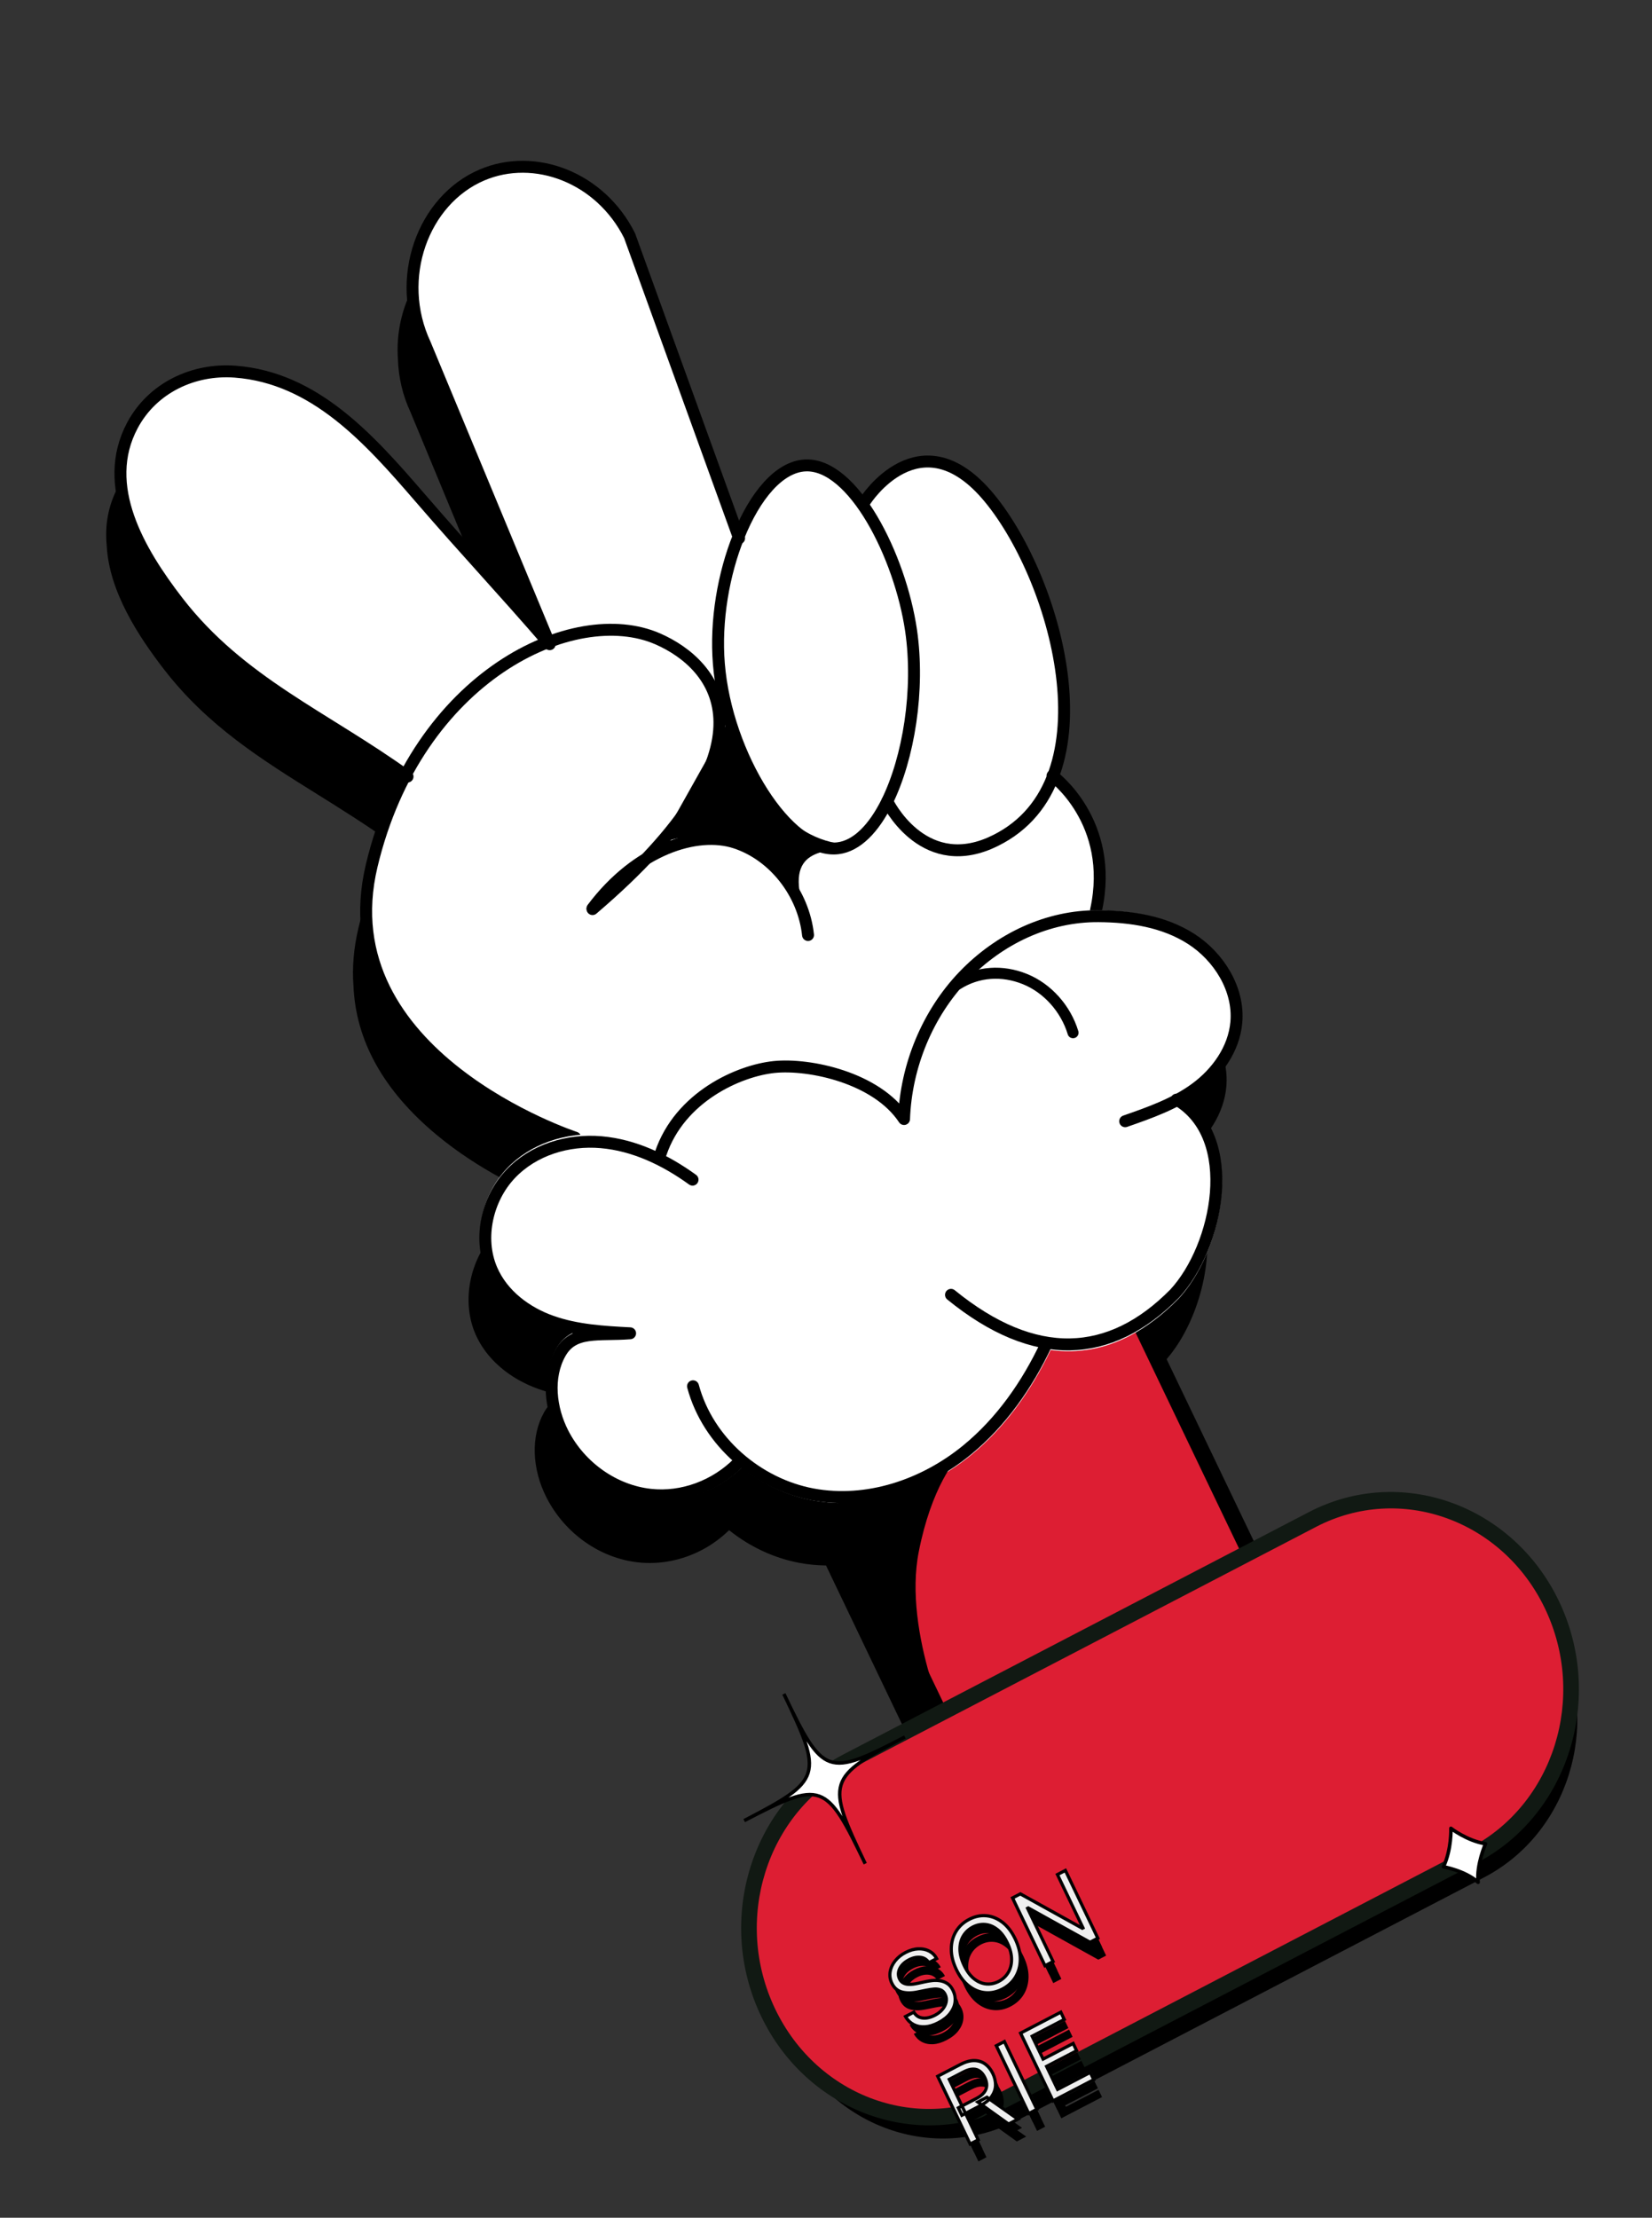 <svg width="187" height="251" viewBox="0 0 187 251" fill="none" xmlns="http://www.w3.org/2000/svg">
<rect x="0" y="0" width="187" height="251" fill="#333333" stroke="none"/>
<path d="M133.411 113.018C130.718 111.306 127.261 110.445 122.861 110.387C124.411 102.065 119.612 97.121 118.072 95.781L118.059 95.753C117.988 95.697 117.931 95.646 117.874 95.595L117.96 95.341C118.229 94.553 118.433 93.879 118.575 93.215C120.66 83.677 116.036 70.629 110.566 64.008C109.925 63.242 109.276 62.573 108.628 62.02C101.532 55.389 96.077 63.95 96.077 63.95L96.114 64.417L96.088 64.431L95.8 64.06C95.332 63.447 94.766 62.815 94.135 62.229C92.626 60.7 91.004 59.785 89.365 59.863C86.505 59.999 83.852 63.106 82.016 67.443L69.981 34.152C69.076 32.353 67.866 30.831 66.458 29.607C62.694 26.069 57.349 24.905 52.823 26.847C47.722 29.03 44.627 34.741 45.044 40.648C45.106 42.7 45.581 44.745 46.455 46.617L59.044 76.968L58.439 77.376C56.699 75.388 55.118 73.641 53.586 71.927C51.36 69.452 49.063 66.897 46.249 63.627C44.129 61.166 41.788 58.472 39.14 56.077C39.004 55.952 38.867 55.826 38.721 55.705C38.651 55.649 38.589 55.589 38.514 55.524C34.671 52.073 30.326 49.45 24.959 49.04C20.285 48.684 15.641 50.837 13.362 55.116C12.203 57.295 11.861 59.533 12.082 61.757C12.347 66.957 15.678 72.017 18.564 75.758C23.497 82.15 29.587 85.947 36.021 89.958C38.366 91.423 41.287 93.247 44.087 95.227L44.148 95.264C42.671 98.129 41.447 101.361 40.584 104.983C40.023 107.336 39.857 109.53 40.011 111.591C40.276 117.798 43.412 123.435 49.389 128.414C54.276 132.491 59.802 134.972 62.312 135.98C59.884 136.539 57.697 137.737 56.074 139.45C53.148 142.538 52.215 147.273 53.813 150.979C55.008 153.749 57.606 156.019 60.956 157.203C61.84 157.518 62.742 157.754 63.649 157.93C62.837 158.295 62.128 158.873 61.574 159.868C60.074 162.548 60.192 166.25 61.885 169.535C63.955 173.563 67.923 176.359 72.245 176.828C74.707 177.096 77.214 176.589 79.424 175.438C80.555 174.849 81.602 174.083 82.53 173.183C84.823 175.022 87.571 176.346 90.527 176.89C91.503 177.076 92.497 177.16 93.503 177.18L111.486 214.748L146.57 196.47L149.291 189.75L127.86 157.382C129.205 156.508 130.514 155.42 131.796 154.116C135.225 150.407 137.257 143.757 136.513 138.656C136.074 135.655 134.754 133.286 132.673 131.754C133.115 131.488 133.549 131.204 133.97 130.893C136.782 128.826 138.557 125.944 138.817 122.984C139.147 119.257 136.981 115.234 133.429 112.963L133.411 113.018Z" fill="black"/>
<path d="M105.021 137.89C102.87 139.01 100.612 139.862 98.296 140.431C80.594 144.77 66.943 131.136 65.435 129.568L65.373 129.508L65.294 129.48C64.487 129.193 57.241 126.57 51.034 121.4C43.145 114.824 40.192 107.103 42.26 98.459C43.093 95 44.302 91.706 45.859 88.681L46.016 88.368L45.733 88.167C42.934 86.171 40.013 84.355 37.656 82.894C31.208 78.87 25.114 75.079 20.173 68.682C16.132 63.452 11.202 55.658 15.02 48.467C16.111 46.416 17.806 44.757 19.931 43.65C22.056 42.544 24.421 42.077 26.855 42.258C36.166 42.96 42.656 50.485 47.881 56.536C50.699 59.809 52.999 62.365 55.228 64.843C56.772 66.554 58.347 68.307 60.09 70.296L60.695 69.888L48.084 39.511C46.391 35.885 46.196 31.653 47.543 27.892C48.729 24.574 50.97 21.924 53.85 20.424C54.104 20.292 54.372 20.164 54.636 20.05C60.881 17.377 68.35 20.441 71.645 27.022L83.813 60.665L84.188 59.867C85.639 56.782 87.398 54.638 89.277 53.66C89.953 53.307 90.648 53.108 91.325 53.08C93.868 52.961 96.092 55.129 97.508 56.964L97.805 57.354L98.089 56.962C98.583 56.276 99.953 54.578 101.92 53.554C102.859 53.065 103.813 52.788 104.776 52.738C107.345 52.582 109.873 53.989 112.298 56.921C117.785 63.543 122.409 76.606 120.323 86.152C120.172 86.822 119.981 87.501 119.712 88.29L119.616 88.548L119.82 88.72C121.397 90.089 126.393 95.205 124.527 103.86C124.387 118.476 116.73 131.804 105.008 137.908L105.021 137.89Z" fill="white"/>
<path d="M46.132 87.889C36.76 81.127 27.208 77.267 20.12 68.098C15.711 62.385 11.351 54.964 14.985 48.152C17.27 43.864 21.918 41.712 26.613 42.064C35.643 42.749 41.799 49.676 47.503 56.282C53.11 62.775 56.614 66.418 62.221 72.911L48.115 38.95C44.624 31.483 47.886 22.659 54.541 19.81C60.532 17.249 67.963 20.077 71.265 26.668L83.662 60.915" stroke="black" stroke-width="1.35" stroke-linecap="round" stroke-linejoin="round"/>
<path d="M65.11 128.756C65.11 128.756 36.921 119.536 42.075 97.971C47.23 76.405 65.005 68.183 74.447 72.304C81.151 75.228 88.846 84.318 67.072 102.89" stroke="black" stroke-width="1.35" stroke-linecap="round" stroke-linejoin="round"/>
<path d="M67.063 102.816C72.093 96.111 78.882 93.948 83.232 95.364C87.582 96.781 90.963 101.081 91.466 105.823" stroke="black" stroke-width="1.35" stroke-linecap="round" stroke-linejoin="round"/>
<path d="M103.129 71.353C104.106 78.062 102.864 85.788 100.39 90.784C98.909 93.757 96.993 95.751 94.835 96.006C89.231 96.665 82.211 85.49 81.374 75.139C80.972 70.25 81.905 64.921 83.622 60.679C85.46 56.118 88.198 52.816 91.156 52.677C96.582 52.424 101.888 62.927 103.129 71.353Z" stroke="black" stroke-width="1.35" stroke-linecap="round" stroke-linejoin="round"/>
<path d="M97.936 56.689C97.936 56.689 104.165 46.899 111.977 56.341C119.785 65.774 126.297 89.253 112.007 95.443C104.287 98.733 100.44 90.702 100.44 90.702" stroke="black" stroke-width="1.35" stroke-linecap="round" stroke-linejoin="round"/>
<path d="M119.138 87.801C119.138 87.801 126.258 92.983 124.068 103.007" stroke="black" stroke-width="1.35" stroke-linecap="round" stroke-linejoin="round"/>
<path d="M94.135 168.466L112.852 207.52L147.985 189.229L126.235 143.847L94.135 168.466Z" fill="#DD1E33"/>
<path d="M94.116 168.456L112.84 207.52L147.985 189.224L128.309 148.174" stroke="black" stroke-width="1.87" stroke-miterlimit="10"/>
<path d="M135.041 105.69C132.301 103.944 128.771 103.074 124.257 103.041C118.561 102.996 112.837 105.534 108.557 110.004C104.75 113.971 102.319 119.362 101.759 124.986C98.198 121.204 91.493 119.698 87.523 120.09C83.444 120.506 76.593 123.513 74.242 130.105C72.204 129.179 70.171 128.61 68.163 128.435C64.009 128.076 59.983 129.497 57.389 132.23C54.452 135.327 53.517 140.077 55.124 143.796C56.324 146.575 58.934 148.854 62.297 150.043C63.186 150.359 64.092 150.596 65.001 150.773C64.187 151.139 63.475 151.719 62.919 152.717C61.414 155.405 61.534 159.119 63.236 162.417C65.316 166.458 69.3 169.264 73.64 169.736C76.112 170.006 78.629 169.498 80.847 168.344C81.983 167.753 83.034 166.985 83.965 166.082C86.268 167.927 89.028 169.257 91.996 169.803C96.43 170.633 101.283 169.768 105.658 167.491C107.163 166.708 108.61 165.757 109.968 164.644C113.559 161.695 116.575 157.708 118.93 152.8C122.021 153.213 125.009 152.68 127.879 151.186C129.78 150.197 131.636 148.79 133.431 146.961C136.873 143.241 138.91 136.569 138.161 131.451C137.719 128.44 136.392 126.063 134.302 124.525C134.747 124.259 135.182 123.974 135.604 123.661C138.427 121.588 140.209 118.697 140.468 115.727C140.798 111.988 138.621 107.951 135.054 105.671L135.041 105.69Z" fill="white"/>
<path d="M94.793 169.974C96.066 169.682 105.213 168.172 109.319 164.03C108.102 164.942 105.412 168.474 104.005 175.6C102.181 184.808 107.728 196.756 108.409 197.605L94.789 169.988L94.793 169.974Z" fill="black"/>
<path d="M108.38 111.408C110.702 109.933 113.471 109.779 116.017 110.808C118.563 111.837 120.635 114.146 121.463 116.881" stroke="black" stroke-width="1.25" stroke-linecap="round" stroke-linejoin="round"/>
<path d="M78.393 133.512C75.304 131.274 71.769 129.592 68.043 129.272C64.326 128.948 60.409 130.107 57.789 132.873C55.169 135.639 54.105 140.098 55.649 143.686C56.89 146.574 59.582 148.556 62.432 149.563C65.282 150.571 68.326 150.747 71.325 150.9C67.756 151.183 64.912 150.462 63.404 153.171C61.892 155.87 62.292 159.428 63.726 162.215C65.689 166.037 69.523 168.733 73.615 169.175C77.249 169.578 80.993 168.173 83.605 165.527" stroke="black" stroke-width="1.35" stroke-linecap="round" stroke-linejoin="round"/>
<path d="M78.447 156.896C80.151 163.227 85.815 167.974 91.977 169.127C98.134 170.269 104.571 168.117 109.468 164.104C113.313 160.952 116.263 156.756 118.429 152.142" stroke="black" stroke-width="1.35" stroke-linecap="round" stroke-linejoin="round"/>
<path d="M133.182 124.452C140.43 128.698 137.863 141.12 132.965 146.411C125.647 153.833 117.121 154.261 107.649 146.547" stroke="black" stroke-width="1.35" stroke-linecap="round" stroke-linejoin="round"/>
<path d="M74.779 130.577C76.956 124.114 83.677 121.163 87.646 120.761C91.615 120.36 99.224 121.95 102.334 126.65C102.552 120.602 105.015 114.712 109.071 110.471C113.131 106.24 118.604 103.647 124.351 103.693C127.973 103.717 131.717 104.27 134.827 106.259C137.937 108.248 140.283 111.926 139.948 115.708C139.676 118.771 137.728 121.437 135.343 123.191C132.957 124.944 130.14 125.934 127.366 126.9" stroke="black" stroke-width="1.35" stroke-linecap="round" stroke-linejoin="round"/>
<path d="M96.599 95.531C93.204 95.733 89.927 93.798 87.594 91.175C85.261 88.552 83.713 85.276 82.196 82.065C79.689 86.525 77.186 90.993 74.678 95.453C77.892 94.186 81.659 94.532 84.645 96.363C86.452 97.475 88.126 98.494 90.709 101.914C89.111 95.395 94.363 96.684 96.604 95.54L96.599 95.531Z" fill="black"/>
<path d="M150.56 176.131L97.811 203.586C88.313 208.53 84.511 220.675 89.32 230.712L89.324 230.722C94.133 240.759 105.731 244.889 115.23 239.945L167.978 212.49C177.477 207.546 181.278 195.401 176.469 185.363L176.465 185.354C171.656 175.316 160.058 171.187 150.56 176.131Z" fill="black"/>
<path d="M149.767 174.466L97.018 201.922C87.52 206.865 83.718 219.01 88.527 229.048L88.531 229.057C93.34 239.095 104.938 243.224 114.437 238.281L167.185 210.825C176.684 205.882 180.485 193.737 175.676 183.699L175.672 183.69C170.863 173.652 159.265 169.523 149.767 174.466Z" fill="black"/>
<path d="M148.974 172.802L96.225 200.257C86.727 205.201 82.926 217.346 87.734 227.384L87.739 227.393C92.548 237.431 104.146 241.56 113.644 236.616L166.393 209.161C175.891 204.217 179.693 192.072 174.884 182.035L174.88 182.025C170.071 171.988 158.473 167.858 148.974 172.802Z" fill="black"/>
<path d="M114.05 237.438C104.13 242.601 91.974 238.274 86.952 227.791C81.93 217.308 85.915 204.58 95.835 199.417L148.572 171.967C158.493 166.804 170.648 171.131 175.67 181.614C180.692 192.097 176.708 204.825 166.788 209.988L114.05 237.438Z" fill="#DD1E33"/>
<path d="M148.973 172.808C158.469 167.865 170.067 171.993 174.875 182.028C179.683 192.063 175.881 204.207 166.384 209.15L113.65 236.597C104.153 241.54 92.556 237.411 87.748 227.376C82.94 217.341 86.742 205.198 96.238 200.255L148.973 172.808ZM148.17 171.132L95.436 198.579C85.075 203.972 80.921 217.264 86.162 228.202C91.402 239.14 104.101 243.66 114.453 238.273L167.187 210.825C177.547 205.433 181.701 192.141 176.461 181.203C171.22 170.265 158.521 165.744 148.17 171.132Z" fill="#111913"/>
<path d="M105.141 222.132C104.915 221.776 104.595 221.574 104.18 221.528C103.765 221.482 103.33 221.578 102.873 221.816C102.539 221.99 102.273 222.197 102.075 222.437C101.88 222.676 101.758 222.928 101.71 223.193C101.664 223.457 101.7 223.712 101.818 223.956C101.916 224.161 102.048 224.312 102.214 224.41C102.382 224.503 102.565 224.559 102.764 224.577C102.962 224.593 103.159 224.589 103.356 224.564C103.552 224.537 103.728 224.506 103.886 224.47L104.753 224.281C104.975 224.232 105.228 224.19 105.513 224.157C105.8 224.123 106.093 224.128 106.39 224.173C106.689 224.214 106.97 224.32 107.233 224.492C107.497 224.664 107.714 224.93 107.887 225.289C108.085 225.704 108.158 226.134 108.104 226.58C108.053 227.025 107.871 227.452 107.558 227.861C107.247 228.269 106.802 228.624 106.222 228.926C105.682 229.207 105.172 229.362 104.691 229.391C104.214 229.418 103.786 229.332 103.408 229.132C103.033 228.932 102.73 228.629 102.499 228.225L103.442 227.734C103.606 228.011 103.816 228.201 104.074 228.304C104.333 228.403 104.614 228.431 104.916 228.389C105.219 228.344 105.521 228.243 105.821 228.087C106.169 227.905 106.455 227.685 106.677 227.426C106.899 227.164 107.041 226.887 107.104 226.595C107.165 226.301 107.129 226.014 106.995 225.735C106.873 225.48 106.704 225.309 106.488 225.222C106.271 225.135 106.025 225.101 105.748 225.12C105.472 225.139 105.183 225.18 104.882 225.244L103.825 225.457C103.153 225.592 102.568 225.589 102.072 225.448C101.575 225.307 101.202 224.979 100.955 224.462C100.749 224.032 100.684 223.598 100.759 223.159C100.836 222.717 101.026 222.306 101.329 221.927C101.633 221.544 102.026 221.227 102.508 220.976C102.994 220.723 103.469 220.587 103.932 220.567C104.394 220.545 104.808 220.629 105.175 220.819C105.544 221.007 105.828 221.291 106.026 221.672L105.141 222.132ZM114.915 219.44C115.303 220.249 115.494 221.023 115.489 221.762C115.484 222.501 115.307 223.161 114.959 223.741C114.611 224.322 114.115 224.78 113.472 225.115C112.828 225.45 112.18 225.588 111.526 225.529C110.871 225.47 110.26 225.221 109.69 224.781C109.121 224.341 108.642 223.717 108.255 222.908C107.867 222.099 107.676 221.325 107.681 220.586C107.686 219.847 107.863 219.187 108.211 218.607C108.559 218.026 109.054 217.568 109.698 217.233C110.341 216.898 110.99 216.76 111.644 216.819C112.298 216.878 112.91 217.127 113.48 217.567C114.049 218.007 114.528 218.631 114.915 219.44ZM114.031 219.901C113.713 219.236 113.335 218.733 112.898 218.389C112.463 218.045 112.004 217.852 111.52 217.81C111.04 217.767 110.571 217.865 110.114 218.102C109.657 218.34 109.3 218.673 109.041 219.101C108.785 219.527 108.657 220.026 108.658 220.597C108.66 221.166 108.821 221.783 109.139 222.447C109.457 223.112 109.833 223.616 110.268 223.961C110.706 224.304 111.165 224.497 111.646 224.54C112.129 224.581 112.599 224.483 113.056 224.246C113.513 224.008 113.869 223.676 114.125 223.249C114.383 222.821 114.511 222.323 114.509 221.753C114.508 221.182 114.349 220.565 114.031 219.901ZM120.597 211.69L124.271 219.362L123.387 219.822L116.391 215.939L116.318 215.977L119.202 222.001L118.288 222.476L114.615 214.805L115.499 214.345L122.516 218.235L122.59 218.196L119.699 212.158L120.597 211.69ZM109.817 242.66L106.143 234.988L108.692 233.661C109.282 233.355 109.815 233.205 110.291 233.213C110.766 233.218 111.179 233.351 111.531 233.611C111.882 233.871 112.166 234.227 112.383 234.679C112.599 235.131 112.7 235.579 112.686 236.023C112.672 236.467 112.525 236.887 112.244 237.283C111.963 237.676 111.53 238.024 110.946 238.328L108.883 239.402L108.481 238.563L110.514 237.505C110.917 237.295 111.213 237.066 111.401 236.819C111.592 236.57 111.69 236.307 111.695 236.029C111.701 235.748 111.631 235.454 111.484 235.147C111.337 234.84 111.152 234.601 110.929 234.43C110.706 234.259 110.441 234.175 110.133 234.18C109.824 234.182 109.465 234.289 109.058 234.501L107.451 235.337L110.73 242.184L109.817 242.66ZM111.718 237.365L115.225 239.845L114.164 240.397L110.686 237.902L111.718 237.365ZM113.692 231.058L117.366 238.73L116.452 239.205L112.779 231.534L113.692 231.058ZM119.198 237.776L115.524 230.105L120.078 227.734L120.472 228.558L116.833 230.453L118.074 233.045L121.478 231.273L121.872 232.097L118.468 233.869L119.717 236.477L123.416 234.551L123.81 235.375L119.198 237.776Z" fill="#F1C80F"/>
<path d="M105.141 222.132L105.028 222.209L105.093 222.311L105.2 222.255L105.141 222.132ZM104.18 221.528L104.163 221.666L104.163 221.666L104.18 221.528ZM102.075 222.437L101.973 222.349L101.973 222.35L102.075 222.437ZM101.71 223.193L101.578 223.171L101.577 223.172L101.71 223.193ZM102.214 224.41L102.146 224.53L102.148 224.531L102.214 224.41ZM102.764 224.577L102.749 224.715L102.751 224.715L102.764 224.577ZM103.356 224.564L103.369 224.701L103.371 224.701L103.356 224.564ZM103.886 224.47L103.861 224.335L103.86 224.335L103.886 224.47ZM104.753 224.281L104.778 224.417L104.779 224.416L104.753 224.281ZM105.513 224.157L105.525 224.295L105.526 224.295L105.513 224.157ZM106.39 224.173L106.368 224.31L106.37 224.31L106.39 224.173ZM107.233 224.492L107.307 224.375L107.307 224.375L107.233 224.492ZM108.104 226.58L107.971 226.566L107.971 226.566L108.104 226.58ZM107.558 227.861L107.453 227.777L107.453 227.777L107.558 227.861ZM104.691 229.391L104.696 229.529L104.696 229.529L104.691 229.391ZM103.408 229.132L103.344 229.255L103.344 229.256L103.408 229.132ZM102.499 228.225L102.44 228.102L102.31 228.17L102.383 228.297L102.499 228.225ZM103.442 227.734L103.558 227.661L103.495 227.553L103.383 227.611L103.442 227.734ZM104.074 228.304L104.023 228.433L104.025 228.433L104.074 228.304ZM104.916 228.389L104.931 228.526L104.933 228.526L104.916 228.389ZM106.677 227.426L106.778 227.516L106.778 227.515L106.677 227.426ZM107.104 226.595L107.235 226.623L107.235 226.622L107.104 226.595ZM106.488 225.222L106.539 225.093L106.539 225.093L106.488 225.222ZM105.748 225.12L105.755 225.258L105.755 225.258L105.748 225.12ZM104.882 225.244L104.906 225.379L104.907 225.379L104.882 225.244ZM103.825 225.457L103.848 225.593L103.848 225.593L103.825 225.457ZM102.072 225.448L102.033 225.581L102.033 225.581L102.072 225.448ZM100.759 223.159L100.627 223.138L100.627 223.138L100.759 223.159ZM101.329 221.927L101.432 222.013L101.433 222.013L101.329 221.927ZM103.932 220.567L103.935 220.706L103.935 220.705L103.932 220.567ZM105.175 220.819L105.113 220.942L105.113 220.943L105.175 220.819ZM106.026 221.672L106.085 221.795L106.21 221.73L106.145 221.605L106.026 221.672ZM105.255 222.055C105.007 221.665 104.652 221.441 104.197 221.391L104.163 221.666C104.539 221.708 104.824 221.887 105.028 222.209L105.255 222.055ZM104.197 221.391C103.751 221.341 103.289 221.445 102.814 221.693L102.932 221.939C103.37 221.711 103.779 221.623 104.163 221.666L104.197 221.391ZM102.814 221.693C102.467 221.873 102.185 222.091 101.973 222.349L102.177 222.525C102.361 222.302 102.611 222.106 102.932 221.939L102.814 221.693ZM101.973 222.35C101.764 222.604 101.63 222.878 101.578 223.171L101.842 223.216C101.885 222.978 101.995 222.748 102.177 222.525L101.973 222.35ZM101.577 223.172C101.527 223.466 101.567 223.749 101.697 224.019L101.939 223.893C101.833 223.674 101.802 223.449 101.842 223.215L101.577 223.172ZM101.697 224.019C101.804 224.244 101.953 224.417 102.146 224.53L102.283 224.289C102.142 224.207 102.027 224.078 101.939 223.893L101.697 224.019ZM102.148 224.531C102.332 224.634 102.533 224.695 102.749 224.715L102.778 224.44C102.597 224.423 102.431 224.372 102.28 224.288L102.148 224.531ZM102.751 224.715C102.957 224.732 103.164 224.727 103.369 224.701L103.342 224.427C103.154 224.45 102.966 224.455 102.777 224.44L102.751 224.715ZM103.371 224.701C103.57 224.674 103.75 224.642 103.912 224.606L103.86 224.335C103.706 224.37 103.533 224.401 103.341 224.427L103.371 224.701ZM103.912 224.606L104.778 224.417L104.728 224.146L103.861 224.335L103.912 224.606ZM104.779 224.416C104.995 224.368 105.244 224.327 105.525 224.295L105.5 224.02C105.212 224.053 104.954 224.095 104.727 224.146L104.779 224.416ZM105.526 224.295C105.801 224.262 106.082 224.267 106.368 224.31L106.412 224.036C106.104 223.99 105.799 223.984 105.5 224.02L105.526 224.295ZM106.37 224.31C106.649 224.348 106.912 224.448 107.16 224.609L107.307 224.375C107.028 224.193 106.729 224.08 106.411 224.036L106.37 224.31ZM107.16 224.609C107.398 224.765 107.601 225.009 107.766 225.352L108.008 225.226C107.827 224.85 107.595 224.563 107.307 224.375L107.16 224.609ZM107.766 225.352C107.953 225.744 108.021 226.148 107.971 226.566L108.238 226.594C108.295 226.121 108.217 225.664 108.008 225.226L107.766 225.352ZM107.971 226.566C107.923 226.982 107.753 227.385 107.453 227.777L107.663 227.945C107.99 227.518 108.184 227.067 108.238 226.593L107.971 226.566ZM107.453 227.777C107.157 228.165 106.73 228.508 106.163 228.803L106.281 229.049C106.874 228.741 107.337 228.374 107.663 227.945L107.453 227.777ZM106.163 228.803C105.636 229.078 105.144 229.226 104.686 229.253L104.696 229.529C105.2 229.499 105.728 229.337 106.281 229.049L106.163 228.803ZM104.687 229.253C104.23 229.279 103.826 229.196 103.471 229.009L103.344 229.256C103.746 229.467 104.197 229.557 104.696 229.529L104.687 229.253ZM103.472 229.01C103.12 228.821 102.835 228.537 102.616 228.153L102.383 228.297C102.625 228.721 102.945 229.042 103.344 229.255L103.472 229.01ZM102.558 228.348L103.501 227.857L103.383 227.611L102.44 228.102L102.558 228.348ZM103.327 227.807C103.503 228.106 103.735 228.317 104.023 228.433L104.125 228.175C103.898 228.084 103.708 227.916 103.558 227.661L103.327 227.807ZM104.025 228.433C104.306 228.541 104.609 228.571 104.931 228.526L104.901 228.252C104.618 228.291 104.36 228.264 104.123 228.174L104.025 228.433ZM104.933 228.526C105.252 228.478 105.568 228.372 105.879 228.21L105.762 227.964C105.474 228.114 105.187 228.209 104.899 228.253L104.933 228.526ZM105.879 228.21C106.241 228.022 106.542 227.791 106.778 227.516L106.577 227.335C106.368 227.579 106.097 227.789 105.762 227.964L105.879 228.21ZM106.778 227.515C107.012 227.238 107.167 226.941 107.235 226.623L106.972 226.568C106.915 226.834 106.785 227.089 106.577 227.336L106.778 227.515ZM107.235 226.622C107.304 226.296 107.263 225.977 107.116 225.672L106.874 225.798C106.996 226.051 107.027 226.307 106.972 226.569L107.235 226.622ZM107.116 225.672C106.983 225.393 106.791 225.195 106.539 225.093L106.436 225.351C106.617 225.423 106.764 225.567 106.874 225.798L107.116 225.672ZM106.539 225.093C106.301 224.998 106.034 224.962 105.742 224.982L105.755 225.258C106.015 225.24 106.241 225.273 106.436 225.351L106.539 225.093ZM105.742 224.982C105.459 225.002 105.164 225.044 104.858 225.108L104.907 225.379C105.203 225.317 105.485 225.277 105.755 225.258L105.742 224.982ZM104.859 225.108L103.801 225.321L103.848 225.593L104.906 225.379L104.859 225.108ZM103.802 225.321C103.144 225.453 102.581 225.448 102.11 225.315L102.033 225.581C102.555 225.729 103.162 225.73 103.848 225.593L103.802 225.321ZM102.11 225.315C101.653 225.185 101.309 224.884 101.076 224.399L100.834 224.525C101.096 225.073 101.497 225.429 102.033 225.581L102.11 225.315ZM101.076 224.399C100.882 223.993 100.822 223.588 100.892 223.181L100.627 223.138C100.546 223.608 100.617 224.071 100.834 224.525L101.076 224.399ZM100.892 223.181C100.964 222.764 101.143 222.376 101.432 222.013L101.226 221.841C100.909 222.237 100.708 222.67 100.627 223.138L100.892 223.181ZM101.433 222.013C101.723 221.647 102.1 221.342 102.567 221.1L102.449 220.853C101.952 221.112 101.543 221.441 101.225 221.841L101.433 222.013ZM102.567 221.1C103.038 220.854 103.494 220.724 103.935 220.706L103.929 220.429C103.443 220.45 102.95 220.593 102.449 220.853L102.567 221.1ZM103.935 220.705C104.377 220.684 104.768 220.764 105.113 220.942L105.238 220.695C104.848 220.494 104.41 220.406 103.928 220.429L103.935 220.705ZM105.113 220.943C105.458 221.118 105.721 221.383 105.907 221.739L106.145 221.605C105.934 221.2 105.631 220.896 105.237 220.695L105.113 220.943ZM105.967 221.549L105.083 222.009L105.2 222.255L106.085 221.795L105.967 221.549ZM115.489 221.762L115.354 221.764L115.354 221.764L115.489 221.762ZM114.959 223.741L115.073 223.812L115.073 223.812L114.959 223.741ZM111.526 225.529L111.511 225.667L111.511 225.667L111.526 225.529ZM109.69 224.781L109.772 224.67L109.772 224.67L109.69 224.781ZM108.211 218.607L108.097 218.536L108.211 218.607ZM111.644 216.819L111.659 216.681L111.659 216.681L111.644 216.819ZM113.48 217.567L113.397 217.678L113.397 217.678L113.48 217.567ZM112.898 218.389L112.814 218.499L112.815 218.5L112.898 218.389ZM111.52 217.81L111.506 217.948L111.507 217.948L111.52 217.81ZM109.041 219.101L108.927 219.03L108.927 219.03L109.041 219.101ZM108.658 220.597L108.523 220.6L108.523 220.6L108.658 220.597ZM110.268 223.961L110.185 224.071L110.185 224.071L110.268 223.961ZM111.646 224.54L111.631 224.678L111.632 224.678L111.646 224.54ZM114.125 223.249L114.011 223.178L114.011 223.178L114.125 223.249ZM114.509 221.753L114.374 221.756L114.374 221.757L114.509 221.753ZM114.794 219.503C115.175 220.298 115.359 221.051 115.354 221.764L115.623 221.761C115.629 220.996 115.431 220.201 115.036 219.377L114.794 219.503ZM115.354 221.764C115.349 222.48 115.178 223.114 114.845 223.671L115.073 223.812C115.436 223.208 115.618 222.523 115.623 221.761L115.354 221.764ZM114.845 223.671C114.511 224.227 114.036 224.667 113.413 224.992L113.531 225.238C114.195 224.892 114.711 224.417 115.073 223.812L114.845 223.671ZM113.413 224.992C112.79 225.316 112.167 225.447 111.54 225.391L111.511 225.667C112.193 225.728 112.867 225.583 113.531 225.238L113.413 224.992ZM111.54 225.391C110.913 225.335 110.324 225.096 109.772 224.67L109.608 224.892C110.195 225.346 110.83 225.605 111.511 225.667L111.54 225.391ZM109.772 224.67C109.223 224.245 108.756 223.639 108.376 222.845L108.134 222.971C108.528 223.794 109.019 224.437 109.608 224.892L109.772 224.67ZM108.376 222.845C107.995 222.05 107.811 221.297 107.816 220.584L107.547 220.587C107.541 221.352 107.739 222.147 108.134 222.971L108.376 222.845ZM107.816 220.584C107.821 219.868 107.991 219.234 108.325 218.677L108.097 218.536C107.734 219.14 107.552 219.825 107.547 220.587L107.816 220.584ZM108.325 218.677C108.658 218.121 109.134 217.681 109.757 217.356L109.639 217.11C108.975 217.456 108.459 217.931 108.097 218.536L108.325 218.677ZM109.757 217.356C110.38 217.032 111.003 216.901 111.63 216.957L111.659 216.681C110.977 216.62 110.303 216.765 109.639 217.11L109.757 217.356ZM111.63 216.957C112.257 217.013 112.846 217.252 113.397 217.678L113.562 217.456C112.975 217.002 112.34 216.743 111.659 216.681L111.63 216.957ZM113.397 217.678C113.947 218.103 114.414 218.709 114.794 219.503L115.036 219.377C114.642 218.553 114.151 217.911 113.562 217.456L113.397 217.678ZM114.152 219.838C113.828 219.16 113.438 218.638 112.981 218.279L112.815 218.5C113.232 218.827 113.598 219.312 113.91 219.964L114.152 219.838ZM112.981 218.279C112.529 217.921 112.047 217.717 111.534 217.672L111.507 217.948C111.961 217.987 112.396 218.169 112.814 218.499L112.981 218.279ZM111.535 217.672C111.028 217.627 110.533 217.73 110.055 217.979L110.173 218.225C110.608 217.999 111.052 217.907 111.506 217.948L111.535 217.672ZM110.055 217.979C109.577 218.228 109.2 218.579 108.927 219.03L109.155 219.172C109.4 218.767 109.738 218.452 110.173 218.225L110.055 217.979ZM108.927 219.03C108.656 219.482 108.523 220.007 108.523 220.6L108.792 220.594C108.792 220.045 108.915 219.573 109.155 219.172L108.927 219.03ZM108.523 220.6C108.526 221.196 108.693 221.833 109.018 222.51L109.26 222.384C108.948 221.733 108.795 221.137 108.792 220.593L108.523 220.6ZM109.018 222.51C109.342 223.188 109.73 223.71 110.185 224.071L110.352 223.85C109.937 223.522 109.572 223.036 109.26 222.384L109.018 222.51ZM110.185 224.071C110.639 224.427 111.122 224.632 111.631 224.678L111.66 224.402C111.208 224.362 110.772 224.18 110.351 223.85L110.185 224.071ZM111.632 224.678C112.141 224.721 112.636 224.618 113.115 224.369L112.997 224.123C112.562 224.349 112.117 224.441 111.66 224.402L111.632 224.678ZM113.115 224.369C113.593 224.12 113.969 223.77 114.239 223.32L114.011 223.178C113.769 223.581 113.432 223.896 112.997 224.123L113.115 224.369ZM114.239 223.32C114.513 222.867 114.646 222.342 114.643 221.75L114.374 221.757C114.377 222.304 114.254 222.776 114.011 223.178L114.239 223.32ZM114.643 221.75C114.643 221.153 114.476 220.515 114.152 219.838L113.91 219.964C114.222 220.615 114.374 221.212 114.374 221.756L114.643 221.75ZM120.597 211.69L120.718 211.627L120.66 211.504L120.539 211.567L120.597 211.69ZM124.271 219.362L124.33 219.485L124.451 219.422L124.392 219.299L124.271 219.362ZM123.387 219.822L123.321 219.944L123.382 219.978L123.446 219.945L123.387 219.822ZM116.391 215.939L116.457 215.817L116.396 215.783L116.332 215.816L116.391 215.939ZM116.318 215.977L116.259 215.854L116.138 215.917L116.196 216.04L116.318 215.977ZM119.202 222.001L119.261 222.124L119.382 222.061L119.323 221.938L119.202 222.001ZM118.288 222.476L118.167 222.539L118.226 222.662L118.347 222.599L118.288 222.476ZM114.615 214.805L114.556 214.682L114.435 214.745L114.494 214.868L114.615 214.805ZM115.499 214.345L115.565 214.223L115.503 214.189L115.44 214.221L115.499 214.345ZM122.516 218.235L122.451 218.357L122.512 218.391L122.575 218.358L122.516 218.235ZM122.59 218.196L122.649 218.32L122.77 218.257L122.711 218.133L122.59 218.196ZM119.699 212.158L119.64 212.035L119.519 212.098L119.578 212.221L119.699 212.158ZM120.476 211.753L124.15 219.425L124.392 219.299L120.718 211.627L120.476 211.753ZM124.212 219.239L123.328 219.699L123.446 219.945L124.33 219.485L124.212 219.239ZM123.453 219.7L116.457 215.817L116.325 216.061L123.321 219.944L123.453 219.7ZM116.332 215.816L116.259 215.854L116.376 216.1L116.45 216.062L116.332 215.816ZM116.196 216.04L119.081 222.064L119.323 221.938L116.439 215.914L116.196 216.04ZM119.143 221.878L118.229 222.353L118.347 222.599L119.261 222.124L119.143 221.878ZM118.409 222.413L114.736 214.742L114.494 214.868L118.167 222.539L118.409 222.413ZM114.674 214.928L115.558 214.468L115.44 214.221L114.556 214.682L114.674 214.928ZM115.433 214.466L122.451 218.357L122.582 218.113L115.565 214.223L115.433 214.466ZM122.575 218.358L122.649 218.32L122.531 218.073L122.457 218.112L122.575 218.358ZM122.711 218.133L119.82 212.095L119.578 212.221L122.469 218.259L122.711 218.133ZM119.757 212.281L120.656 211.813L120.539 211.567L119.64 212.035L119.757 212.281ZM109.817 242.66L109.696 242.723L109.755 242.846L109.876 242.783L109.817 242.66ZM106.143 234.988L106.084 234.865L105.963 234.928L106.022 235.052L106.143 234.988ZM110.291 233.213L110.286 233.351L110.287 233.351L110.291 233.213ZM111.531 233.611L111.451 233.724L111.451 233.724L111.531 233.611ZM112.686 236.023L112.552 236.021L112.552 236.021L112.686 236.023ZM112.244 237.283L112.352 237.363L112.353 237.363L112.244 237.283ZM108.883 239.402L108.762 239.465L108.821 239.589L108.942 239.526L108.883 239.402ZM108.481 238.563L108.422 238.44L108.301 238.503L108.36 238.626L108.481 238.563ZM111.401 236.819L111.296 236.735L111.295 236.735L111.401 236.819ZM111.695 236.029L111.56 236.029L111.56 236.029L111.695 236.029ZM110.133 234.18L110.131 234.318L110.132 234.318L110.133 234.18ZM107.451 235.337L107.392 235.214L107.271 235.277L107.33 235.4L107.451 235.337ZM110.73 242.184L110.789 242.307L110.91 242.244L110.851 242.121L110.73 242.184ZM111.718 237.365L111.796 237.251L111.731 237.205L111.659 237.242L111.718 237.365ZM115.225 239.845L115.284 239.968L115.488 239.861L115.303 239.73L115.225 239.845ZM114.164 240.397L114.085 240.511L114.15 240.558L114.223 240.52L114.164 240.397ZM110.686 237.902L110.627 237.779L110.425 237.884L110.608 238.016L110.686 237.902ZM109.938 242.597L106.264 234.925L106.022 235.052L109.696 242.723L109.938 242.597ZM106.202 235.112L108.751 233.784L108.633 233.538L106.084 234.865L106.202 235.112ZM108.751 233.784C109.328 233.484 109.839 233.344 110.286 233.351L110.296 233.075C109.791 233.066 109.236 233.225 108.633 233.538L108.751 233.784ZM110.287 233.351C110.737 233.356 111.123 233.481 111.451 233.724L111.611 233.498C111.236 233.22 110.795 233.08 110.295 233.075L110.287 233.351ZM111.451 233.724C111.783 233.969 112.054 234.307 112.262 234.742L112.504 234.616C112.279 234.147 111.982 233.773 111.611 233.498L111.451 233.724ZM112.262 234.742C112.47 235.177 112.565 235.603 112.552 236.021L112.821 236.025C112.836 235.555 112.729 235.085 112.504 234.616L112.262 234.742ZM112.552 236.021C112.538 236.435 112.402 236.828 112.136 237.203L112.353 237.363C112.648 236.946 112.805 236.5 112.821 236.025L112.552 236.021ZM112.137 237.202C111.872 237.572 111.459 237.908 110.887 238.205L111.005 238.452C111.602 238.141 112.054 237.78 112.352 237.363L112.137 237.202ZM110.887 238.205L108.824 239.279L108.942 239.526L111.005 238.452L110.887 238.205ZM109.004 239.339L108.602 238.5L108.36 238.626L108.762 239.465L109.004 239.339ZM108.54 238.686L110.573 237.628L110.456 237.382L108.422 238.44L108.54 238.686ZM110.573 237.628C110.986 237.413 111.301 237.173 111.506 236.902L111.295 236.735C111.124 236.96 110.848 237.177 110.456 237.382L110.573 237.628ZM111.506 236.903C111.713 236.633 111.823 236.341 111.829 236.029L111.56 236.029C111.556 236.272 111.47 236.506 111.296 236.735L111.506 236.903ZM111.829 236.03C111.837 235.722 111.759 235.406 111.605 235.084L111.363 235.21C111.503 235.502 111.566 235.774 111.56 236.029L111.829 236.03ZM111.605 235.084C111.451 234.761 111.253 234.504 111.011 234.318L110.847 234.541C111.05 234.697 111.223 234.918 111.363 235.21L111.605 235.084ZM111.011 234.318C110.762 234.128 110.468 234.037 110.134 234.042L110.132 234.318C110.413 234.314 110.65 234.39 110.847 234.541L111.011 234.318ZM110.135 234.042C109.797 234.043 109.417 234.16 108.999 234.378L109.116 234.624C109.513 234.417 109.85 234.32 110.131 234.318L110.135 234.042ZM108.999 234.378L107.392 235.214L107.51 235.46L109.116 234.624L108.999 234.378ZM107.33 235.4L110.609 242.247L110.851 242.121L107.572 235.274L107.33 235.4ZM110.671 242.061L109.758 242.537L109.876 242.783L110.789 242.307L110.671 242.061ZM111.64 237.479L115.147 239.959L115.303 239.73L111.796 237.251L111.64 237.479ZM115.166 239.722L114.105 240.274L114.223 240.52L115.284 239.968L115.166 239.722ZM114.242 240.283L110.765 237.788L110.608 238.016L114.085 240.511L114.242 240.283ZM110.745 238.025L111.777 237.488L111.659 237.242L110.627 237.779L110.745 238.025ZM113.692 231.058L113.814 230.995L113.755 230.872L113.634 230.935L113.692 231.058ZM117.366 238.73L117.425 238.853L117.546 238.79L117.487 238.667L117.366 238.73ZM116.452 239.205L116.331 239.268L116.39 239.392L116.511 239.329L116.452 239.205ZM112.779 231.534L112.72 231.411L112.599 231.474L112.658 231.597L112.779 231.534ZM113.571 231.121L117.245 238.793L117.487 238.667L113.814 230.995L113.571 231.121ZM117.307 238.607L116.393 239.082L116.511 239.329L117.425 238.853L117.307 238.607ZM116.573 239.142L112.9 231.471L112.658 231.597L116.331 239.268L116.573 239.142ZM112.838 231.657L113.751 231.181L113.634 230.935L112.72 231.411L112.838 231.657ZM119.198 237.776L119.077 237.839L119.136 237.962L119.257 237.899L119.198 237.776ZM115.524 230.105L115.465 229.982L115.344 230.045L115.403 230.168L115.524 230.105ZM120.078 227.734L120.199 227.671L120.14 227.548L120.019 227.611L120.078 227.734ZM120.472 228.558L120.531 228.681L120.652 228.618L120.593 228.495L120.472 228.558ZM116.833 230.453L116.774 230.33L116.653 230.393L116.712 230.516L116.833 230.453ZM118.074 233.045L117.953 233.108L118.012 233.231L118.133 233.168L118.074 233.045ZM121.478 231.273L121.599 231.21L121.54 231.087L121.419 231.15L121.478 231.273ZM121.872 232.097L121.931 232.22L122.052 232.157L121.994 232.034L121.872 232.097ZM118.468 233.869L118.41 233.746L118.289 233.809L118.347 233.932L118.468 233.869ZM119.717 236.477L119.596 236.54L119.655 236.663L119.776 236.6L119.717 236.477ZM123.416 234.551L123.537 234.488L123.478 234.365L123.357 234.428L123.416 234.551ZM123.81 235.375L123.869 235.498L123.99 235.435L123.931 235.312L123.81 235.375ZM119.319 237.713L115.645 230.042L115.403 230.168L119.077 237.839L119.319 237.713ZM115.583 230.228L120.137 227.857L120.019 227.611L115.465 229.982L115.583 230.228ZM119.957 227.797L120.351 228.621L120.593 228.495L120.199 227.671L119.957 227.797ZM120.413 228.435L116.774 230.33L116.892 230.576L120.531 228.681L120.413 228.435ZM116.712 230.516L117.953 233.108L118.195 232.982L116.954 230.39L116.712 230.516ZM118.133 233.168L121.537 231.396L121.419 231.15L118.015 232.922L118.133 233.168ZM121.357 231.336L121.751 232.16L121.994 232.034L121.599 231.21L121.357 231.336ZM121.814 231.974L118.41 233.746L118.527 233.992L121.931 232.22L121.814 231.974ZM118.347 233.932L119.596 236.54L119.838 236.414L118.59 233.806L118.347 233.932ZM119.776 236.6L123.475 234.674L123.357 234.428L119.658 236.353L119.776 236.6ZM123.295 234.614L123.689 235.438L123.931 235.312L123.537 234.488L123.295 234.614ZM123.751 235.252L119.139 237.653L119.257 237.899L123.869 235.498L123.751 235.252Z" fill="white"/>
<path d="M106.079 224.101C105.854 223.745 105.533 223.544 105.118 223.497C104.703 223.451 104.268 223.547 103.811 223.785C103.477 223.959 103.211 224.166 103.013 224.406C102.818 224.645 102.696 224.897 102.648 225.162C102.602 225.426 102.638 225.681 102.756 225.925C102.854 226.13 102.986 226.281 103.152 226.379C103.32 226.472 103.503 226.528 103.702 226.546C103.9 226.562 104.097 226.558 104.294 226.533C104.49 226.506 104.666 226.475 104.824 226.44L105.691 226.25C105.913 226.201 106.166 226.159 106.451 226.126C106.738 226.092 107.031 226.097 107.328 226.142C107.627 226.183 107.908 226.289 108.171 226.461C108.435 226.633 108.652 226.899 108.825 227.258C109.023 227.673 109.096 228.103 109.042 228.549C108.991 228.994 108.809 229.421 108.496 229.83C108.185 230.238 107.74 230.593 107.16 230.895C106.62 231.176 106.11 231.331 105.629 231.36C105.152 231.387 104.724 231.301 104.346 231.101C103.971 230.901 103.668 230.598 103.437 230.194L104.38 229.703C104.544 229.98 104.754 230.17 105.012 230.273C105.271 230.372 105.552 230.4 105.854 230.358C106.157 230.313 106.459 230.212 106.759 230.056C107.107 229.874 107.393 229.654 107.616 229.395C107.837 229.133 107.979 228.856 108.042 228.564C108.103 228.27 108.067 227.983 107.933 227.704C107.811 227.449 107.642 227.278 107.426 227.191C107.209 227.104 106.963 227.07 106.686 227.089C106.41 227.108 106.122 227.149 105.82 227.213L104.763 227.426C104.091 227.561 103.506 227.558 103.01 227.417C102.513 227.276 102.14 226.948 101.893 226.431C101.687 226.001 101.622 225.567 101.697 225.129C101.774 224.686 101.964 224.275 102.267 223.896C102.571 223.513 102.964 223.196 103.446 222.946C103.932 222.692 104.407 222.556 104.87 222.536C105.332 222.514 105.746 222.598 106.113 222.788C106.482 222.976 106.766 223.26 106.964 223.641L106.079 224.101ZM115.853 221.409C116.241 222.218 116.432 222.992 116.427 223.731C116.422 224.47 116.245 225.13 115.897 225.71C115.549 226.291 115.053 226.749 114.41 227.084C113.766 227.419 113.118 227.557 112.464 227.498C111.81 227.439 111.198 227.19 110.628 226.75C110.059 226.31 109.58 225.686 109.193 224.877C108.805 224.068 108.614 223.294 108.619 222.555C108.624 221.816 108.801 221.156 109.149 220.576C109.497 219.995 109.992 219.537 110.636 219.202C111.279 218.867 111.928 218.729 112.582 218.788C113.236 218.847 113.848 219.096 114.418 219.536C114.987 219.976 115.466 220.6 115.853 221.409ZM114.969 221.87C114.651 221.205 114.273 220.702 113.836 220.358C113.401 220.014 112.942 219.821 112.458 219.779C111.978 219.736 111.509 219.834 111.052 220.071C110.595 220.309 110.238 220.642 109.979 221.07C109.723 221.496 109.595 221.995 109.596 222.566C109.598 223.135 109.759 223.752 110.077 224.416C110.395 225.081 110.771 225.585 111.206 225.93C111.644 226.273 112.103 226.466 112.584 226.509C113.067 226.55 113.537 226.452 113.994 226.215C114.451 225.977 114.807 225.645 115.063 225.218C115.321 224.79 115.449 224.292 115.447 223.722C115.446 223.151 115.287 222.534 114.969 221.87ZM121.535 213.659L125.209 221.331L124.325 221.791L117.329 217.908L117.256 217.946L120.14 223.97L119.226 224.445L115.553 216.774L116.437 216.314L123.454 220.204L123.528 220.166L120.637 214.127L121.535 213.659ZM110.755 244.629L107.081 236.957L109.63 235.63C110.22 235.324 110.753 235.174 111.229 235.182C111.704 235.187 112.117 235.32 112.469 235.58C112.821 235.84 113.105 236.196 113.321 236.648C113.537 237.1 113.639 237.548 113.624 237.992C113.61 238.436 113.463 238.856 113.183 239.252C112.901 239.645 112.468 239.993 111.884 240.297L109.821 241.371L109.419 240.532L111.453 239.474C111.855 239.264 112.151 239.035 112.339 238.788C112.53 238.539 112.628 238.276 112.633 237.998C112.639 237.717 112.569 237.423 112.422 237.116C112.275 236.809 112.09 236.57 111.867 236.399C111.644 236.228 111.379 236.144 111.071 236.149C110.762 236.151 110.403 236.258 109.996 236.47L108.389 237.306L111.668 244.153L110.755 244.629ZM112.656 239.334L116.163 241.814L115.102 242.366L111.624 239.871L112.656 239.334ZM114.631 233.027L118.304 240.699L117.391 241.174L113.717 233.503L114.631 233.027ZM120.136 239.745L116.462 232.074L121.016 229.703L121.41 230.527L117.771 232.422L119.012 235.014L122.416 233.242L122.811 234.066L119.407 235.838L120.655 238.446L124.354 236.52L124.748 237.344L120.136 239.745Z" fill="black"/>
<path d="M105.608 223.112C105.382 222.756 105.062 222.554 104.647 222.508C104.232 222.462 103.796 222.558 103.34 222.796C103.006 222.97 102.74 223.177 102.542 223.417C102.346 223.656 102.225 223.908 102.177 224.173C102.131 224.437 102.167 224.691 102.284 224.936C102.382 225.141 102.515 225.292 102.681 225.389C102.849 225.483 103.032 225.539 103.231 225.557C103.428 225.573 103.626 225.568 103.823 225.544C104.018 225.517 104.195 225.486 104.353 225.45L105.22 225.261C105.441 225.211 105.695 225.17 105.98 225.137C106.267 225.103 106.559 225.108 106.857 225.153C107.156 225.194 107.437 225.3 107.7 225.472C107.964 225.644 108.181 225.909 108.353 226.269C108.552 226.684 108.625 227.114 108.571 227.56C108.52 228.004 108.338 228.431 108.025 228.841C107.714 229.249 107.269 229.604 106.689 229.906C106.149 230.187 105.639 230.342 105.158 230.37C104.68 230.398 104.253 230.312 103.875 230.112C103.499 229.911 103.196 229.609 102.966 229.205L103.909 228.714C104.073 228.991 104.283 229.18 104.541 229.283C104.8 229.382 105.081 229.411 105.383 229.369C105.686 229.323 105.988 229.223 106.287 229.067C106.636 228.885 106.922 228.665 107.144 228.405C107.366 228.143 107.508 227.867 107.571 227.575C107.632 227.281 107.596 226.994 107.462 226.714C107.34 226.46 107.171 226.289 106.954 226.202C106.738 226.115 106.491 226.081 106.215 226.1C105.939 226.119 105.65 226.16 105.349 226.223L104.292 226.437C103.62 226.571 103.035 226.568 102.538 226.428C102.041 226.287 101.669 225.958 101.422 225.441C101.216 225.012 101.151 224.578 101.226 224.139C101.303 223.697 101.493 223.286 101.796 222.907C102.1 222.524 102.493 222.207 102.975 221.956C103.461 221.703 103.935 221.567 104.399 221.547C104.861 221.525 105.275 221.609 105.642 221.798C106.011 221.987 106.295 222.271 106.492 222.652L105.608 223.112ZM115.382 220.42C115.77 221.229 115.961 222.003 115.956 222.742C115.95 223.481 115.774 224.141 115.426 224.721C115.078 225.302 114.582 225.759 113.939 226.094C113.295 226.429 112.647 226.567 111.992 226.509C111.338 226.45 110.727 226.2 110.157 225.761C109.587 225.321 109.109 224.697 108.721 223.887C108.334 223.078 108.143 222.304 108.148 221.565C108.153 220.826 108.33 220.167 108.678 219.586C109.026 219.006 109.521 218.548 110.165 218.213C110.808 217.878 111.457 217.74 112.111 217.799C112.765 217.858 113.377 218.107 113.947 218.547C114.516 218.986 114.995 219.611 115.382 220.42ZM114.498 220.88C114.18 220.216 113.802 219.712 113.365 219.369C112.93 219.025 112.471 218.832 111.987 218.79C111.506 218.747 111.038 218.844 110.581 219.082C110.124 219.32 109.766 219.653 109.508 220.081C109.252 220.507 109.124 221.006 109.124 221.577C109.127 222.146 109.287 222.763 109.606 223.427C109.924 224.091 110.3 224.596 110.735 224.94C111.173 225.283 111.632 225.477 112.113 225.519C112.596 225.561 113.066 225.463 113.523 225.225C113.979 224.987 114.336 224.655 114.592 224.229C114.85 223.801 114.978 223.302 114.975 222.733C114.975 222.162 114.816 221.545 114.498 220.88ZM121.064 212.67L124.738 220.341L123.854 220.802L116.858 216.919L116.784 216.957L119.669 222.98L118.755 223.456L115.081 215.785L115.966 215.324L122.983 219.215L123.057 219.176L120.165 213.138L121.064 212.67ZM110.284 243.64L106.61 235.968L109.159 234.641C109.749 234.334 110.282 234.185 110.758 234.193C111.233 234.198 111.646 234.331 111.998 234.591C112.349 234.851 112.633 235.207 112.85 235.659C113.066 236.111 113.167 236.559 113.153 237.003C113.139 237.447 112.991 237.867 112.711 238.262C112.43 238.655 111.997 239.004 111.413 239.308L109.35 240.382L108.948 239.543L110.981 238.484C111.384 238.275 111.68 238.046 111.868 237.798C112.058 237.549 112.156 237.286 112.162 237.009C112.168 236.728 112.098 236.434 111.951 236.127C111.804 235.819 111.619 235.58 111.396 235.409C111.173 235.238 110.907 235.155 110.6 235.159C110.291 235.161 109.932 235.268 109.524 235.48L107.918 236.317L111.197 243.164L110.284 243.64ZM112.185 238.345L115.692 240.824L114.631 241.377L111.153 238.882L112.185 238.345ZM114.159 232.038L117.833 239.71L116.919 240.185L113.246 232.514L114.159 232.038ZM119.665 238.756L115.991 231.084L120.545 228.714L120.939 229.538L117.299 231.433L118.541 234.025L121.945 232.253L122.339 233.077L118.935 234.849L120.184 237.456L123.883 235.531L124.277 236.355L119.665 238.756Z" fill="black"/>
<path d="M105.141 222.132C104.916 221.775 104.595 221.574 104.18 221.528C103.765 221.482 103.33 221.578 102.873 221.816C102.539 221.989 102.273 222.197 102.075 222.437C101.88 222.676 101.758 222.928 101.71 223.193C101.665 223.457 101.7 223.711 101.818 223.956C101.916 224.161 102.048 224.312 102.214 224.409C102.382 224.503 102.565 224.559 102.764 224.577C102.962 224.593 103.159 224.588 103.356 224.564C103.552 224.537 103.728 224.506 103.886 224.47L104.753 224.281C104.975 224.231 105.228 224.19 105.513 224.157C105.8 224.123 106.093 224.128 106.39 224.173C106.689 224.214 106.97 224.32 107.233 224.492C107.497 224.664 107.714 224.929 107.887 225.289C108.085 225.704 108.158 226.134 108.104 226.58C108.053 227.024 107.871 227.451 107.558 227.861C107.247 228.269 106.802 228.624 106.222 228.926C105.682 229.207 105.172 229.362 104.691 229.39C104.214 229.418 103.786 229.332 103.408 229.132C103.033 228.931 102.73 228.629 102.499 228.225L103.442 227.734C103.606 228.01 103.816 228.2 104.074 228.303C104.333 228.402 104.614 228.431 104.916 228.389C105.219 228.343 105.521 228.243 105.821 228.087C106.169 227.905 106.455 227.685 106.678 227.425C106.899 227.163 107.041 226.887 107.104 226.595C107.165 226.301 107.129 226.014 106.995 225.734C106.873 225.48 106.704 225.309 106.488 225.222C106.271 225.135 106.025 225.101 105.748 225.12C105.472 225.139 105.184 225.18 104.882 225.243L103.825 225.457C103.153 225.591 102.569 225.588 102.072 225.448C101.575 225.307 101.202 224.978 100.955 224.461C100.749 224.032 100.684 223.598 100.759 223.159C100.836 222.717 101.026 222.306 101.329 221.927C101.633 221.544 102.026 221.227 102.508 220.976C102.994 220.723 103.469 220.587 103.932 220.567C104.394 220.545 104.808 220.629 105.175 220.818C105.545 221.007 105.828 221.291 106.026 221.672L105.141 222.132ZM114.915 219.44C115.303 220.249 115.494 221.023 115.489 221.762C115.484 222.501 115.307 223.161 114.959 223.741C114.611 224.322 114.115 224.779 113.472 225.114C112.829 225.449 112.18 225.587 111.526 225.529C110.872 225.47 110.26 225.22 109.69 224.781C109.121 224.341 108.642 223.716 108.255 222.907C107.867 222.098 107.676 221.324 107.681 220.585C107.686 219.846 107.863 219.187 108.211 218.606C108.559 218.026 109.054 217.568 109.698 217.233C110.341 216.898 110.99 216.76 111.644 216.819C112.298 216.878 112.91 217.127 113.48 217.567C114.049 218.006 114.528 218.631 114.915 219.44ZM114.031 219.9C113.713 219.236 113.335 218.732 112.898 218.389C112.463 218.045 112.004 217.852 111.521 217.81C111.04 217.767 110.571 217.864 110.114 218.102C109.657 218.34 109.3 218.673 109.041 219.101C108.785 219.527 108.657 220.026 108.658 220.596C108.66 221.166 108.821 221.783 109.139 222.447C109.457 223.111 109.833 223.616 110.268 223.96C110.706 224.303 111.165 224.496 111.646 224.539C112.129 224.581 112.599 224.483 113.056 224.245C113.513 224.007 113.869 223.675 114.125 223.249C114.383 222.821 114.511 222.322 114.509 221.753C114.508 221.182 114.349 220.565 114.031 219.9ZM120.597 211.69L124.271 219.361L123.387 219.822L116.391 215.939L116.318 215.977L119.202 222L118.288 222.476L114.615 214.805L115.499 214.344L122.516 218.235L122.59 218.196L119.699 212.158L120.597 211.69ZM109.817 242.66L106.143 234.988L108.692 233.661C109.282 233.354 109.815 233.205 110.291 233.213C110.766 233.218 111.179 233.351 111.531 233.611C111.883 233.871 112.167 234.227 112.383 234.679C112.599 235.131 112.701 235.579 112.686 236.023C112.672 236.467 112.525 236.887 112.245 237.282C111.963 237.675 111.53 238.024 110.946 238.328L108.883 239.402L108.481 238.563L110.515 237.504C110.917 237.295 111.213 237.066 111.401 236.818C111.592 236.569 111.69 236.306 111.695 236.029C111.701 235.748 111.631 235.454 111.484 235.147C111.337 234.839 111.152 234.6 110.929 234.429C110.706 234.258 110.441 234.175 110.133 234.179C109.824 234.181 109.465 234.288 109.058 234.5L107.451 235.337L110.73 242.184L109.817 242.66ZM111.718 237.365L115.225 239.844L114.164 240.397L110.686 237.902L111.718 237.365ZM113.693 231.058L117.366 238.729L116.453 239.205L112.779 231.534L113.693 231.058ZM119.198 237.776L115.524 230.104L120.078 227.734L120.472 228.558L116.833 230.453L118.074 233.045L121.478 231.273L121.873 232.097L118.469 233.869L119.717 236.476L123.416 234.551L123.81 235.375L119.198 237.776Z" fill="black"/>
<path d="M105.141 222.132C104.915 221.776 104.595 221.574 104.18 221.528C103.765 221.482 103.33 221.578 102.873 221.816C102.539 221.99 102.273 222.197 102.075 222.437C101.88 222.676 101.758 222.928 101.71 223.193C101.664 223.457 101.7 223.712 101.818 223.956C101.916 224.161 102.048 224.312 102.214 224.41C102.382 224.503 102.565 224.559 102.764 224.577C102.962 224.593 103.159 224.589 103.356 224.564C103.552 224.537 103.728 224.506 103.886 224.47L104.753 224.281C104.975 224.232 105.228 224.19 105.513 224.157C105.8 224.123 106.093 224.128 106.39 224.173C106.689 224.214 106.97 224.32 107.233 224.492C107.497 224.664 107.714 224.93 107.887 225.289C108.085 225.704 108.158 226.134 108.104 226.58C108.053 227.025 107.871 227.452 107.558 227.861C107.247 228.269 106.802 228.624 106.222 228.926C105.682 229.207 105.172 229.362 104.691 229.391C104.214 229.418 103.786 229.332 103.408 229.132C103.033 228.932 102.73 228.629 102.499 228.225L103.442 227.734C103.606 228.011 103.816 228.201 104.074 228.304C104.333 228.403 104.614 228.431 104.916 228.389C105.219 228.344 105.521 228.243 105.821 228.087C106.169 227.905 106.455 227.685 106.677 227.426C106.899 227.164 107.041 226.887 107.104 226.595C107.165 226.301 107.129 226.014 106.995 225.735C106.873 225.48 106.704 225.309 106.488 225.222C106.271 225.135 106.025 225.101 105.748 225.12C105.472 225.139 105.183 225.18 104.882 225.244L103.825 225.457C103.153 225.592 102.568 225.589 102.072 225.448C101.575 225.307 101.202 224.979 100.955 224.462C100.749 224.032 100.684 223.598 100.759 223.159C100.836 222.717 101.026 222.306 101.329 221.927C101.633 221.544 102.026 221.227 102.508 220.976C102.994 220.723 103.469 220.587 103.932 220.567C104.394 220.545 104.808 220.629 105.175 220.819C105.544 221.007 105.828 221.291 106.026 221.672L105.141 222.132ZM114.915 219.44C115.303 220.249 115.494 221.023 115.489 221.762C115.484 222.501 115.307 223.161 114.959 223.741C114.611 224.322 114.115 224.78 113.472 225.115C112.828 225.45 112.18 225.588 111.526 225.529C110.871 225.47 110.26 225.221 109.69 224.781C109.121 224.341 108.642 223.717 108.255 222.908C107.867 222.099 107.676 221.325 107.681 220.586C107.686 219.847 107.863 219.187 108.211 218.607C108.559 218.026 109.054 217.568 109.698 217.233C110.341 216.898 110.99 216.76 111.644 216.819C112.298 216.878 112.91 217.127 113.48 217.567C114.049 218.007 114.528 218.631 114.915 219.44ZM114.031 219.901C113.713 219.236 113.335 218.733 112.898 218.389C112.463 218.045 112.004 217.852 111.52 217.81C111.04 217.767 110.571 217.865 110.114 218.102C109.657 218.34 109.3 218.673 109.041 219.101C108.785 219.527 108.657 220.026 108.658 220.597C108.66 221.166 108.821 221.783 109.139 222.447C109.457 223.112 109.833 223.616 110.268 223.961C110.706 224.304 111.165 224.497 111.646 224.54C112.129 224.581 112.599 224.483 113.056 224.246C113.513 224.008 113.869 223.676 114.125 223.249C114.383 222.821 114.511 222.323 114.509 221.753C114.508 221.182 114.349 220.565 114.031 219.901ZM120.597 211.69L124.271 219.362L123.387 219.822L116.391 215.939L116.318 215.977L119.202 222.001L118.288 222.476L114.615 214.805L115.499 214.345L122.516 218.235L122.59 218.196L119.699 212.158L120.597 211.69ZM109.817 242.66L106.143 234.988L108.692 233.661C109.282 233.355 109.815 233.205 110.291 233.213C110.766 233.218 111.179 233.351 111.531 233.611C111.882 233.871 112.166 234.227 112.383 234.679C112.599 235.131 112.7 235.579 112.686 236.023C112.672 236.467 112.525 236.887 112.244 237.283C111.963 237.676 111.53 238.024 110.946 238.328L108.883 239.402L108.481 238.563L110.514 237.505C110.917 237.295 111.213 237.066 111.401 236.819C111.592 236.57 111.69 236.307 111.695 236.029C111.701 235.748 111.631 235.454 111.484 235.147C111.337 234.84 111.152 234.601 110.929 234.43C110.706 234.259 110.441 234.175 110.133 234.18C109.824 234.182 109.465 234.289 109.058 234.501L107.451 235.337L110.73 242.184L109.817 242.66ZM111.718 237.365L115.225 239.845L114.164 240.397L110.686 237.902L111.718 237.365ZM113.692 231.058L117.366 238.73L116.452 239.205L112.779 231.534L113.692 231.058ZM119.198 237.776L115.524 230.105L120.078 227.734L120.472 228.558L116.833 230.453L118.074 233.045L121.478 231.273L121.872 232.097L118.468 233.869L119.717 236.477L123.416 234.551L123.81 235.375L119.198 237.776Z" fill="#EFEFEF"/>
<path d="M105.141 222.132L104.992 222.234L105.077 222.369L105.219 222.295L105.141 222.132ZM104.18 221.528L104.158 221.71L104.158 221.71L104.18 221.528ZM102.075 222.437L101.94 222.321L101.94 222.321L102.075 222.437ZM101.71 223.193L101.535 223.164L101.535 223.165L101.71 223.193ZM102.214 224.41L102.124 224.569L102.127 224.571L102.214 224.41ZM102.764 224.577L102.745 224.759L102.747 224.76L102.764 224.577ZM103.356 224.564L103.374 224.746L103.376 224.745L103.356 224.564ZM103.886 224.47L103.853 224.292L103.852 224.292L103.886 224.47ZM104.753 224.281L104.787 224.46L104.788 224.46L104.753 224.281ZM105.513 224.157L105.529 224.339L105.53 224.339L105.513 224.157ZM106.39 224.173L106.361 224.354L106.363 224.354L106.39 224.173ZM107.233 224.492L107.331 224.337L107.331 224.337L107.233 224.492ZM108.104 226.58L107.928 226.561L107.928 226.562L108.104 226.58ZM107.558 227.861L107.419 227.75L107.419 227.75L107.558 227.861ZM104.691 229.391L104.698 229.573L104.698 229.573L104.691 229.391ZM103.408 229.132L103.323 229.295L103.324 229.295L103.408 229.132ZM102.499 228.225L102.421 228.062L102.25 228.152L102.345 228.32L102.499 228.225ZM103.442 227.734L103.595 227.637L103.511 227.495L103.365 227.571L103.442 227.734ZM104.074 228.304L104.007 228.474L104.009 228.475L104.074 228.304ZM104.916 228.389L104.936 228.57L104.938 228.57L104.916 228.389ZM106.677 227.426L106.81 227.545L106.811 227.544L106.677 227.426ZM107.104 226.595L107.277 226.631L107.278 226.63L107.104 226.595ZM106.488 225.222L106.555 225.052L106.555 225.052L106.488 225.222ZM105.748 225.12L105.757 225.303L105.757 225.303L105.748 225.12ZM104.882 225.244L104.913 225.423L104.915 225.422L104.882 225.244ZM103.825 225.457L103.855 225.636L103.856 225.636L103.825 225.457ZM102.072 225.448L102.021 225.624L102.021 225.624L102.072 225.448ZM100.759 223.159L100.584 223.131L100.584 223.131L100.759 223.159ZM101.329 221.927L101.466 222.041L101.466 222.041L101.329 221.927ZM103.932 220.567L103.936 220.75L103.937 220.75L103.932 220.567ZM105.175 220.819L105.093 220.982L105.093 220.983L105.175 220.819ZM106.026 221.672L106.103 221.835L106.269 221.749L106.183 221.584L106.026 221.672ZM105.291 222.031C105.037 221.629 104.67 221.399 104.203 221.347L104.158 221.71C104.52 221.75 104.794 221.922 104.992 222.234L105.291 222.031ZM104.203 221.347C103.747 221.296 103.276 221.403 102.795 221.653L102.951 221.979C103.383 221.753 103.784 221.668 104.158 221.71L104.203 221.347ZM102.795 221.653C102.444 221.836 102.157 222.058 101.94 222.321L102.21 222.554C102.389 222.336 102.634 222.144 102.951 221.979L102.795 221.653ZM101.94 222.321C101.727 222.581 101.589 222.862 101.535 223.164L101.885 223.223C101.926 222.994 102.032 222.771 102.21 222.553L101.94 222.321ZM101.535 223.165C101.483 223.468 101.524 223.762 101.658 224.04L101.977 223.873C101.876 223.662 101.846 223.446 101.885 223.222L101.535 223.165ZM101.658 224.04C101.768 224.271 101.923 224.451 102.124 224.569L102.305 224.251C102.173 224.173 102.063 224.051 101.977 223.873L101.658 224.04ZM102.127 224.571C102.316 224.677 102.523 224.739 102.745 224.759L102.783 224.395C102.607 224.379 102.447 224.33 102.302 224.249L102.127 224.571ZM102.747 224.76C102.956 224.776 103.165 224.771 103.374 224.745L103.338 224.383C103.153 224.406 102.967 224.41 102.781 224.395L102.747 224.76ZM103.376 224.745C103.576 224.718 103.757 224.686 103.921 224.649L103.852 224.292C103.699 224.326 103.528 224.357 103.336 224.383L103.376 224.745ZM103.92 224.649L104.787 224.46L104.719 224.103L103.853 224.292L103.92 224.649ZM104.788 224.46C105.002 224.412 105.249 224.371 105.529 224.339L105.496 223.976C105.207 224.009 104.947 224.051 104.718 224.103L104.788 224.46ZM105.53 224.339C105.801 224.306 106.078 224.311 106.361 224.354L106.419 223.992C106.107 223.945 105.799 223.94 105.496 223.976L105.53 224.339ZM106.363 224.354C106.636 224.392 106.893 224.489 107.136 224.647L107.331 224.337C107.047 224.152 106.742 224.037 106.417 223.992L106.363 224.354ZM107.136 224.647C107.366 224.797 107.565 225.035 107.727 225.373L108.047 225.206C107.864 224.824 107.627 224.531 107.331 224.337L107.136 224.647ZM107.727 225.373C107.911 225.757 107.977 226.152 107.928 226.561L108.281 226.599C108.339 226.116 108.259 225.651 108.047 225.206L107.727 225.373ZM107.928 226.562C107.881 226.968 107.715 227.363 107.419 227.75L107.697 227.972C108.028 227.54 108.225 227.081 108.281 226.598L107.928 226.562ZM107.419 227.75C107.128 228.132 106.707 228.471 106.144 228.763L106.3 229.089C106.897 228.778 107.366 228.407 107.697 227.972L107.419 227.75ZM106.144 228.763C105.621 229.036 105.135 229.182 104.685 229.208L104.698 229.573C105.208 229.543 105.743 229.379 106.3 229.089L106.144 228.763ZM104.685 229.208C104.235 229.234 103.839 229.153 103.492 228.97L103.324 229.295C103.733 229.511 104.192 229.602 104.698 229.573L104.685 229.208ZM103.493 228.97C103.148 228.786 102.869 228.508 102.653 228.13L102.345 228.32C102.591 228.75 102.917 229.077 103.323 229.295L103.493 228.97ZM102.577 228.388L103.52 227.897L103.365 227.571L102.421 228.062L102.577 228.388ZM103.29 227.831C103.47 228.136 103.708 228.355 104.007 228.474L104.141 228.133C103.924 228.046 103.741 227.885 103.595 227.637L103.29 227.831ZM104.009 228.475C104.298 228.585 104.608 228.616 104.936 228.57L104.896 228.208C104.62 228.247 104.369 228.22 104.139 228.132L104.009 228.475ZM104.938 228.57C105.263 228.521 105.583 228.414 105.898 228.25L105.743 227.924C105.459 228.072 105.176 228.166 104.894 228.209L104.938 228.57ZM105.898 228.25C106.265 228.059 106.57 227.825 106.81 227.545L106.545 227.306C106.34 227.545 106.074 227.752 105.743 227.924L105.898 228.25ZM106.811 227.544C107.049 227.262 107.207 226.958 107.277 226.631L106.93 226.559C106.875 226.816 106.749 227.066 106.544 227.307L106.811 227.544ZM107.278 226.63C107.348 226.294 107.306 225.966 107.155 225.651L106.835 225.818C106.953 226.063 106.983 226.308 106.93 226.56L107.278 226.63ZM107.155 225.651C107.018 225.365 106.819 225.158 106.555 225.052L106.42 225.392C106.589 225.46 106.729 225.595 106.835 225.818L107.155 225.651ZM106.555 225.052C106.311 224.954 106.038 224.917 105.74 224.938L105.757 225.303C106.012 225.285 106.231 225.317 106.42 225.392L106.555 225.052ZM105.74 224.938C105.455 224.958 105.158 225 104.85 225.065L104.915 225.422C105.209 225.361 105.489 225.321 105.757 225.303L105.74 224.938ZM104.851 225.064L103.794 225.278L103.856 225.636L104.913 225.423L104.851 225.064ZM103.794 225.278C103.141 225.409 102.586 225.403 102.122 225.272L102.021 225.624C102.551 225.774 103.165 225.775 103.855 225.636L103.794 225.278ZM102.122 225.272C101.678 225.146 101.343 224.854 101.115 224.378L100.795 224.545C101.062 225.103 101.472 225.469 102.021 225.624L102.122 225.272ZM101.115 224.378C100.924 223.98 100.866 223.585 100.935 223.188L100.584 223.131C100.502 223.611 100.574 224.084 100.795 224.545L101.115 224.378ZM100.935 223.188C101.005 222.78 101.181 222.398 101.466 222.041L101.192 221.813C100.871 222.215 100.667 222.655 100.584 223.131L100.935 223.188ZM101.466 222.041C101.752 221.68 102.124 221.379 102.586 221.139L102.43 220.814C101.928 221.075 101.515 221.407 101.192 221.813L101.466 222.041ZM102.586 221.139C103.053 220.896 103.502 220.768 103.936 220.75L103.928 220.385C103.435 220.406 102.935 220.551 102.43 220.814L102.586 221.139ZM103.937 220.75C104.372 220.729 104.756 220.808 105.093 220.982L105.258 220.655C104.861 220.45 104.416 220.362 103.927 220.385L103.937 220.75ZM105.093 220.983C105.43 221.154 105.687 221.412 105.868 221.761L106.183 221.584C105.969 221.171 105.659 220.86 105.257 220.655L105.093 220.983ZM105.948 221.509L105.064 221.97L105.219 222.295L106.103 221.835L105.948 221.509ZM115.489 221.762L115.311 221.765L115.311 221.765L115.489 221.762ZM114.959 223.741L115.11 223.835L115.11 223.835L114.959 223.741ZM111.526 225.529L111.507 225.711L111.507 225.711L111.526 225.529ZM109.69 224.781L109.799 224.634L109.799 224.634L109.69 224.781ZM108.211 218.607L108.06 218.513L108.211 218.607ZM111.644 216.819L111.663 216.637L111.663 216.637L111.644 216.819ZM113.48 217.567L113.371 217.714L113.371 217.714L113.48 217.567ZM112.898 218.389L112.787 218.535L112.788 218.535L112.898 218.389ZM111.52 217.81L111.502 217.992L111.502 217.992L111.52 217.81ZM109.041 219.101L108.891 219.007L108.89 219.007L109.041 219.101ZM108.658 220.597L108.48 220.601L108.48 220.601L108.658 220.597ZM110.268 223.961L110.158 224.106L110.159 224.107L110.268 223.961ZM111.646 224.54L111.627 224.722L111.627 224.722L111.646 224.54ZM114.125 223.249L113.974 223.155L113.974 223.155L114.125 223.249ZM114.509 221.753L114.331 221.757L114.331 221.758L114.509 221.753ZM114.755 219.524C115.133 220.313 115.316 221.06 115.311 221.765L115.667 221.76C115.672 220.987 115.472 220.186 115.075 219.357L114.755 219.524ZM115.311 221.765C115.306 222.473 115.137 223.099 114.808 223.648L115.11 223.835C115.477 223.223 115.661 222.529 115.667 221.76L115.311 221.765ZM114.808 223.648C114.479 224.196 114.01 224.631 113.394 224.952L113.55 225.277C114.221 224.928 114.743 224.447 115.11 223.835L114.808 223.648ZM113.394 224.952C112.778 225.273 112.163 225.402 111.545 225.347L111.507 225.711C112.197 225.773 112.879 225.626 113.55 225.277L113.394 224.952ZM111.545 225.347C110.926 225.291 110.345 225.056 109.799 224.634L109.581 224.928C110.174 225.386 110.817 225.649 111.507 225.711L111.545 225.347ZM109.799 224.634C109.255 224.215 108.793 223.614 108.415 222.824L108.095 222.991C108.491 223.819 108.986 224.468 109.581 224.928L109.799 224.634ZM108.415 222.824C108.036 222.035 107.854 221.288 107.859 220.583L107.503 220.588C107.498 221.361 107.698 222.162 108.095 222.991L108.415 222.824ZM107.859 220.583C107.864 219.875 108.033 219.249 108.362 218.7L108.06 218.513C107.693 219.125 107.509 219.819 107.503 220.588L107.859 220.583ZM108.362 218.7C108.69 218.152 109.16 217.717 109.776 217.396L109.62 217.071C108.949 217.42 108.427 217.9 108.06 218.513L108.362 218.7ZM109.776 217.396C110.392 217.075 111.007 216.946 111.625 217.001L111.663 216.637C110.973 216.575 110.291 216.722 109.62 217.071L109.776 217.396ZM111.625 217.001C112.244 217.057 112.825 217.292 113.371 217.714L113.588 217.42C112.995 216.962 112.353 216.699 111.663 216.637L111.625 217.001ZM113.371 217.714C113.914 218.133 114.377 218.734 114.755 219.524L115.075 219.357C114.678 218.529 114.184 217.88 113.588 217.42L113.371 217.714ZM114.191 219.817C113.865 219.136 113.472 218.608 113.008 218.243L112.788 218.535C113.199 218.858 113.561 219.337 113.871 219.984L114.191 219.817ZM113.008 218.244C112.551 217.881 112.06 217.673 111.539 217.628L111.502 217.992C111.947 218.031 112.375 218.208 112.787 218.535L113.008 218.244ZM111.539 217.628C111.024 217.582 110.521 217.687 110.036 217.94L110.192 218.265C110.62 218.042 111.056 217.952 111.502 217.992L111.539 217.628ZM110.036 217.94C109.551 218.192 109.167 218.548 108.891 219.007L109.192 219.195C109.432 218.798 109.764 218.488 110.192 218.265L110.036 217.94ZM108.89 219.007C108.614 219.467 108.479 220.001 108.48 220.601L108.835 220.593C108.835 220.051 108.956 219.587 109.192 219.194L108.89 219.007ZM108.48 220.601C108.483 221.205 108.653 221.849 108.979 222.531L109.299 222.364C108.989 221.717 108.838 221.127 108.835 220.592L108.48 220.601ZM108.979 222.531C109.305 223.212 109.697 223.741 110.158 224.106L110.379 223.815C109.97 223.491 109.609 223.011 109.299 222.364L108.979 222.531ZM110.159 224.107C110.618 224.467 111.108 224.675 111.627 224.722L111.665 224.358C111.222 224.318 110.793 224.14 110.378 223.815L110.159 224.107ZM111.627 224.722C112.145 224.766 112.648 224.661 113.134 224.408L112.978 224.083C112.55 224.306 112.113 224.396 111.664 224.358L111.627 224.722ZM113.134 224.408C113.619 224.156 114.001 223.8 114.276 223.343L113.974 223.155C113.737 223.551 113.406 223.86 112.978 224.083L113.134 224.408ZM114.276 223.343C114.554 222.882 114.689 222.348 114.686 221.749L114.331 221.758C114.333 222.298 114.212 222.761 113.974 223.155L114.276 223.343ZM114.686 221.749C114.686 221.144 114.517 220.499 114.191 219.817L113.871 219.984C114.181 220.631 114.33 221.221 114.331 221.757L114.686 221.749ZM120.597 211.69L120.757 211.607L120.679 211.444L120.52 211.528L120.597 211.69ZM124.271 219.362L124.349 219.524L124.509 219.441L124.431 219.278L124.271 219.362ZM123.387 219.822L123.3 219.983L123.381 220.028L123.465 219.985L123.387 219.822ZM116.391 215.939L116.478 215.778L116.397 215.733L116.313 215.776L116.391 215.939ZM116.318 215.977L116.24 215.815L116.08 215.898L116.158 216.061L116.318 215.977ZM119.202 222.001L119.28 222.163L119.44 222.08L119.362 221.917L119.202 222.001ZM118.288 222.476L118.128 222.56L118.206 222.722L118.366 222.639L118.288 222.476ZM114.615 214.805L114.537 214.642L114.377 214.725L114.455 214.888L114.615 214.805ZM115.499 214.345L115.586 214.183L115.505 214.138L115.421 214.182L115.499 214.345ZM122.516 218.235L122.429 218.396L122.511 218.441L122.594 218.397L122.516 218.235ZM122.59 218.196L122.668 218.359L122.828 218.276L122.75 218.113L122.59 218.196ZM119.699 212.158L119.621 211.996L119.461 212.079L119.539 212.241L119.699 212.158ZM120.438 211.774L124.111 219.445L124.431 219.278L120.757 211.607L120.438 211.774ZM124.193 219.199L123.309 219.659L123.465 219.985L124.349 219.524L124.193 219.199ZM123.474 219.661L116.478 215.778L116.304 216.1L123.3 219.983L123.474 219.661ZM116.313 215.776L116.24 215.815L116.395 216.14L116.469 216.102L116.313 215.776ZM116.158 216.061L119.042 222.084L119.362 221.917L116.477 215.894L116.158 216.061ZM119.124 221.838L118.21 222.314L118.366 222.639L119.28 222.163L119.124 221.838ZM118.448 222.393L114.775 214.722L114.455 214.888L118.128 222.56L118.448 222.393ZM114.693 214.967L115.577 214.507L115.421 214.182L114.537 214.642L114.693 214.967ZM115.412 214.506L122.429 218.396L122.603 218.074L115.586 214.183L115.412 214.506ZM122.594 218.397L122.668 218.359L122.512 218.034L122.438 218.072L122.594 218.397ZM122.75 218.113L119.858 212.075L119.539 212.241L122.43 218.28L122.75 218.113ZM119.776 212.321L120.675 211.853L120.52 211.528L119.621 211.996L119.776 212.321ZM109.817 242.66L109.657 242.743L109.735 242.906L109.895 242.823L109.817 242.66ZM106.143 234.988L106.065 234.826L105.905 234.909L105.983 235.072L106.143 234.988ZM110.291 233.213L110.285 233.396L110.285 233.396L110.291 233.213ZM111.531 233.611L111.425 233.76L111.425 233.76L111.531 233.611ZM112.686 236.023L112.508 236.021L112.508 236.021L112.686 236.023ZM112.244 237.283L112.387 237.389L112.388 237.388L112.244 237.283ZM108.883 239.402L108.723 239.486L108.801 239.648L108.961 239.565L108.883 239.402ZM108.481 238.563L108.403 238.401L108.243 238.484L108.321 238.647L108.481 238.563ZM111.401 236.819L111.262 236.708L111.262 236.708L111.401 236.819ZM111.695 236.029L111.517 236.029L111.517 236.029L111.695 236.029ZM110.133 234.18L110.13 234.362L110.131 234.362L110.133 234.18ZM107.451 235.337L107.373 235.174L107.214 235.258L107.291 235.42L107.451 235.337ZM110.73 242.184L110.808 242.347L110.968 242.264L110.89 242.101L110.73 242.184ZM111.718 237.365L111.821 237.214L111.735 237.153L111.64 237.202L111.718 237.365ZM115.225 239.845L115.303 240.007L115.573 239.867L115.328 239.693L115.225 239.845ZM114.164 240.397L114.06 240.547L114.146 240.609L114.242 240.56L114.164 240.397ZM110.686 237.902L110.608 237.739L110.34 237.879L110.582 238.052L110.686 237.902ZM109.977 242.577L106.303 234.905L105.983 235.072L109.657 242.743L109.977 242.577ZM106.221 235.151L108.77 233.824L108.615 233.499L106.065 234.826L106.221 235.151ZM108.77 233.824C109.343 233.526 109.846 233.388 110.285 233.396L110.297 233.03C109.783 233.022 109.221 233.183 108.615 233.499L108.77 233.824ZM110.285 233.396C110.728 233.401 111.105 233.523 111.425 233.76L111.637 233.462C111.254 233.179 110.805 233.036 110.297 233.03L110.285 233.396ZM111.425 233.76C111.751 234.001 112.017 234.333 112.223 234.762L112.543 234.596C112.316 234.121 112.014 233.741 111.637 233.462L111.425 233.76ZM112.223 234.762C112.429 235.192 112.522 235.61 112.508 236.021L112.864 236.026C112.879 235.548 112.77 235.07 112.543 234.596L112.223 234.762ZM112.508 236.021C112.495 236.425 112.362 236.809 112.101 237.177L112.388 237.388C112.687 236.965 112.848 236.51 112.864 236.026L112.508 236.021ZM112.102 237.176C111.843 237.538 111.436 237.87 110.868 238.166L111.024 238.491C111.624 238.178 112.084 237.813 112.387 237.389L112.102 237.176ZM110.868 238.166L108.805 239.24L108.961 239.565L111.024 238.491L110.868 238.166ZM109.043 239.319L108.641 238.48L108.321 238.647L108.723 239.486L109.043 239.319ZM108.559 238.726L110.592 237.667L110.437 237.342L108.403 238.401L108.559 238.726ZM110.592 237.667C111.009 237.451 111.33 237.207 111.54 236.929L111.262 236.708C111.096 236.926 110.826 237.139 110.437 237.342L110.592 237.667ZM111.54 236.93C111.752 236.653 111.867 236.352 111.873 236.029L111.517 236.029C111.513 236.261 111.432 236.486 111.262 236.708L111.54 236.93ZM111.873 236.03C111.88 235.714 111.801 235.391 111.644 235.064L111.324 235.23C111.462 235.517 111.523 235.783 111.517 236.029L111.873 236.03ZM111.644 235.064C111.487 234.736 111.286 234.473 111.037 234.283L110.821 234.577C111.018 234.728 111.187 234.943 111.324 235.23L111.644 235.064ZM111.037 234.283C110.78 234.086 110.476 233.992 110.134 233.997L110.131 234.362C110.405 234.359 110.631 234.432 110.821 234.577L111.037 234.283ZM110.135 233.997C109.788 233.999 109.402 234.119 108.98 234.338L109.135 234.663C109.529 234.459 109.859 234.364 110.13 234.362L110.135 233.997ZM108.98 234.338L107.373 235.174L107.529 235.5L109.135 234.663L108.98 234.338ZM107.291 235.42L110.57 242.268L110.89 242.101L107.611 235.254L107.291 235.42ZM110.652 242.022L109.739 242.497L109.895 242.823L110.808 242.347L110.652 242.022ZM111.615 237.516L115.122 239.996L115.328 239.693L111.821 237.214L111.615 237.516ZM115.147 239.682L114.086 240.234L114.242 240.56L115.303 240.007L115.147 239.682ZM114.268 240.246L110.79 237.752L110.582 238.052L114.06 240.547L114.268 240.246ZM110.764 238.065L111.796 237.528L111.64 237.202L110.608 237.739L110.764 238.065ZM113.692 231.058L113.852 230.975L113.775 230.813L113.615 230.896L113.692 231.058ZM117.366 238.73L117.444 238.892L117.604 238.809L117.526 238.647L117.366 238.73ZM116.452 239.205L116.292 239.289L116.37 239.451L116.53 239.368L116.452 239.205ZM112.779 231.534L112.701 231.371L112.541 231.455L112.619 231.617L112.779 231.534ZM113.533 231.142L117.206 238.813L117.526 238.647L113.852 230.975L113.533 231.142ZM117.288 238.567L116.375 239.043L116.53 239.368L117.444 238.892L117.288 238.567ZM116.612 239.122L112.939 231.451L112.619 231.617L116.292 239.289L116.612 239.122ZM112.857 231.697L113.77 231.221L113.615 230.896L112.701 231.371L112.857 231.697ZM119.198 237.776L119.038 237.859L119.116 238.022L119.276 237.939L119.198 237.776ZM115.524 230.105L115.446 229.942L115.287 230.025L115.364 230.188L115.524 230.105ZM120.078 227.734L120.238 227.651L120.16 227.488L120 227.572L120.078 227.734ZM120.472 228.558L120.55 228.721L120.71 228.638L120.632 228.475L120.472 228.558ZM116.833 230.453L116.755 230.291L116.595 230.374L116.673 230.536L116.833 230.453ZM118.074 233.045L117.914 233.129L117.992 233.291L118.152 233.208L118.074 233.045ZM121.478 231.273L121.638 231.19L121.56 231.027L121.4 231.111L121.478 231.273ZM121.872 232.097L121.95 232.26L122.11 232.177L122.032 232.014L121.872 232.097ZM118.468 233.869L118.391 233.707L118.231 233.79L118.309 233.953L118.468 233.869ZM119.717 236.477L119.557 236.56L119.635 236.722L119.795 236.639L119.717 236.477ZM123.416 234.551L123.576 234.468L123.498 234.305L123.338 234.388L123.416 234.551ZM123.81 235.375L123.888 235.538L124.048 235.454L123.97 235.292L123.81 235.375ZM119.358 237.693L115.684 230.021L115.364 230.188L119.038 237.859L119.358 237.693ZM115.602 230.267L120.156 227.897L120 227.572L115.446 229.942L115.602 230.267ZM119.918 227.818L120.312 228.642L120.632 228.475L120.238 227.651L119.918 227.818ZM120.394 228.396L116.755 230.291L116.91 230.616L120.55 228.721L120.394 228.396ZM116.673 230.536L117.914 233.129L118.234 232.962L116.993 230.37L116.673 230.536ZM118.152 233.208L121.556 231.436L121.4 231.111L117.996 232.883L118.152 233.208ZM121.318 231.357L121.713 232.181L122.032 232.014L121.638 231.19L121.318 231.357ZM121.795 231.935L118.391 233.707L118.546 234.032L121.95 232.26L121.795 231.935ZM118.309 233.953L119.557 236.56L119.877 236.393L118.628 233.786L118.309 233.953ZM119.795 236.639L123.493 234.714L123.338 234.388L119.639 236.314L119.795 236.639ZM123.256 234.634L123.65 235.458L123.97 235.292L123.576 234.468L123.256 234.634ZM123.732 235.212L119.12 237.614L119.276 237.939L123.888 235.538L123.732 235.212Z" fill="black"/>
<path d="M102.432 196.587C93.618 201.175 93.479 201.619 97.941 210.929C93.479 201.619 93.055 201.468 84.24 206.056C93.055 201.468 93.194 201.025 88.732 191.714C93.194 201.025 93.618 201.175 102.432 196.587Z" fill="white" stroke="black" stroke-width="0.39" stroke-miterlimit="10"/>
<path d="M164.237 206.925C164.237 206.925 166.044 208.338 168.158 208.675C168.158 208.675 167.109 211.018 167.317 213.032C165.836 211.704 163.395 211.282 163.395 211.282C164.332 209.276 164.237 206.925 164.237 206.925Z" fill="white"/>
<path d="M164.237 206.925C164.237 206.925 166.044 208.338 168.158 208.675C168.158 208.675 167.109 211.018 167.317 213.032C165.836 211.704 163.395 211.282 163.395 211.282C164.332 209.276 164.237 206.925 164.237 206.925Z" stroke="black" stroke-width="0.4" stroke-linecap="round" stroke-linejoin="round"/>
</svg>
